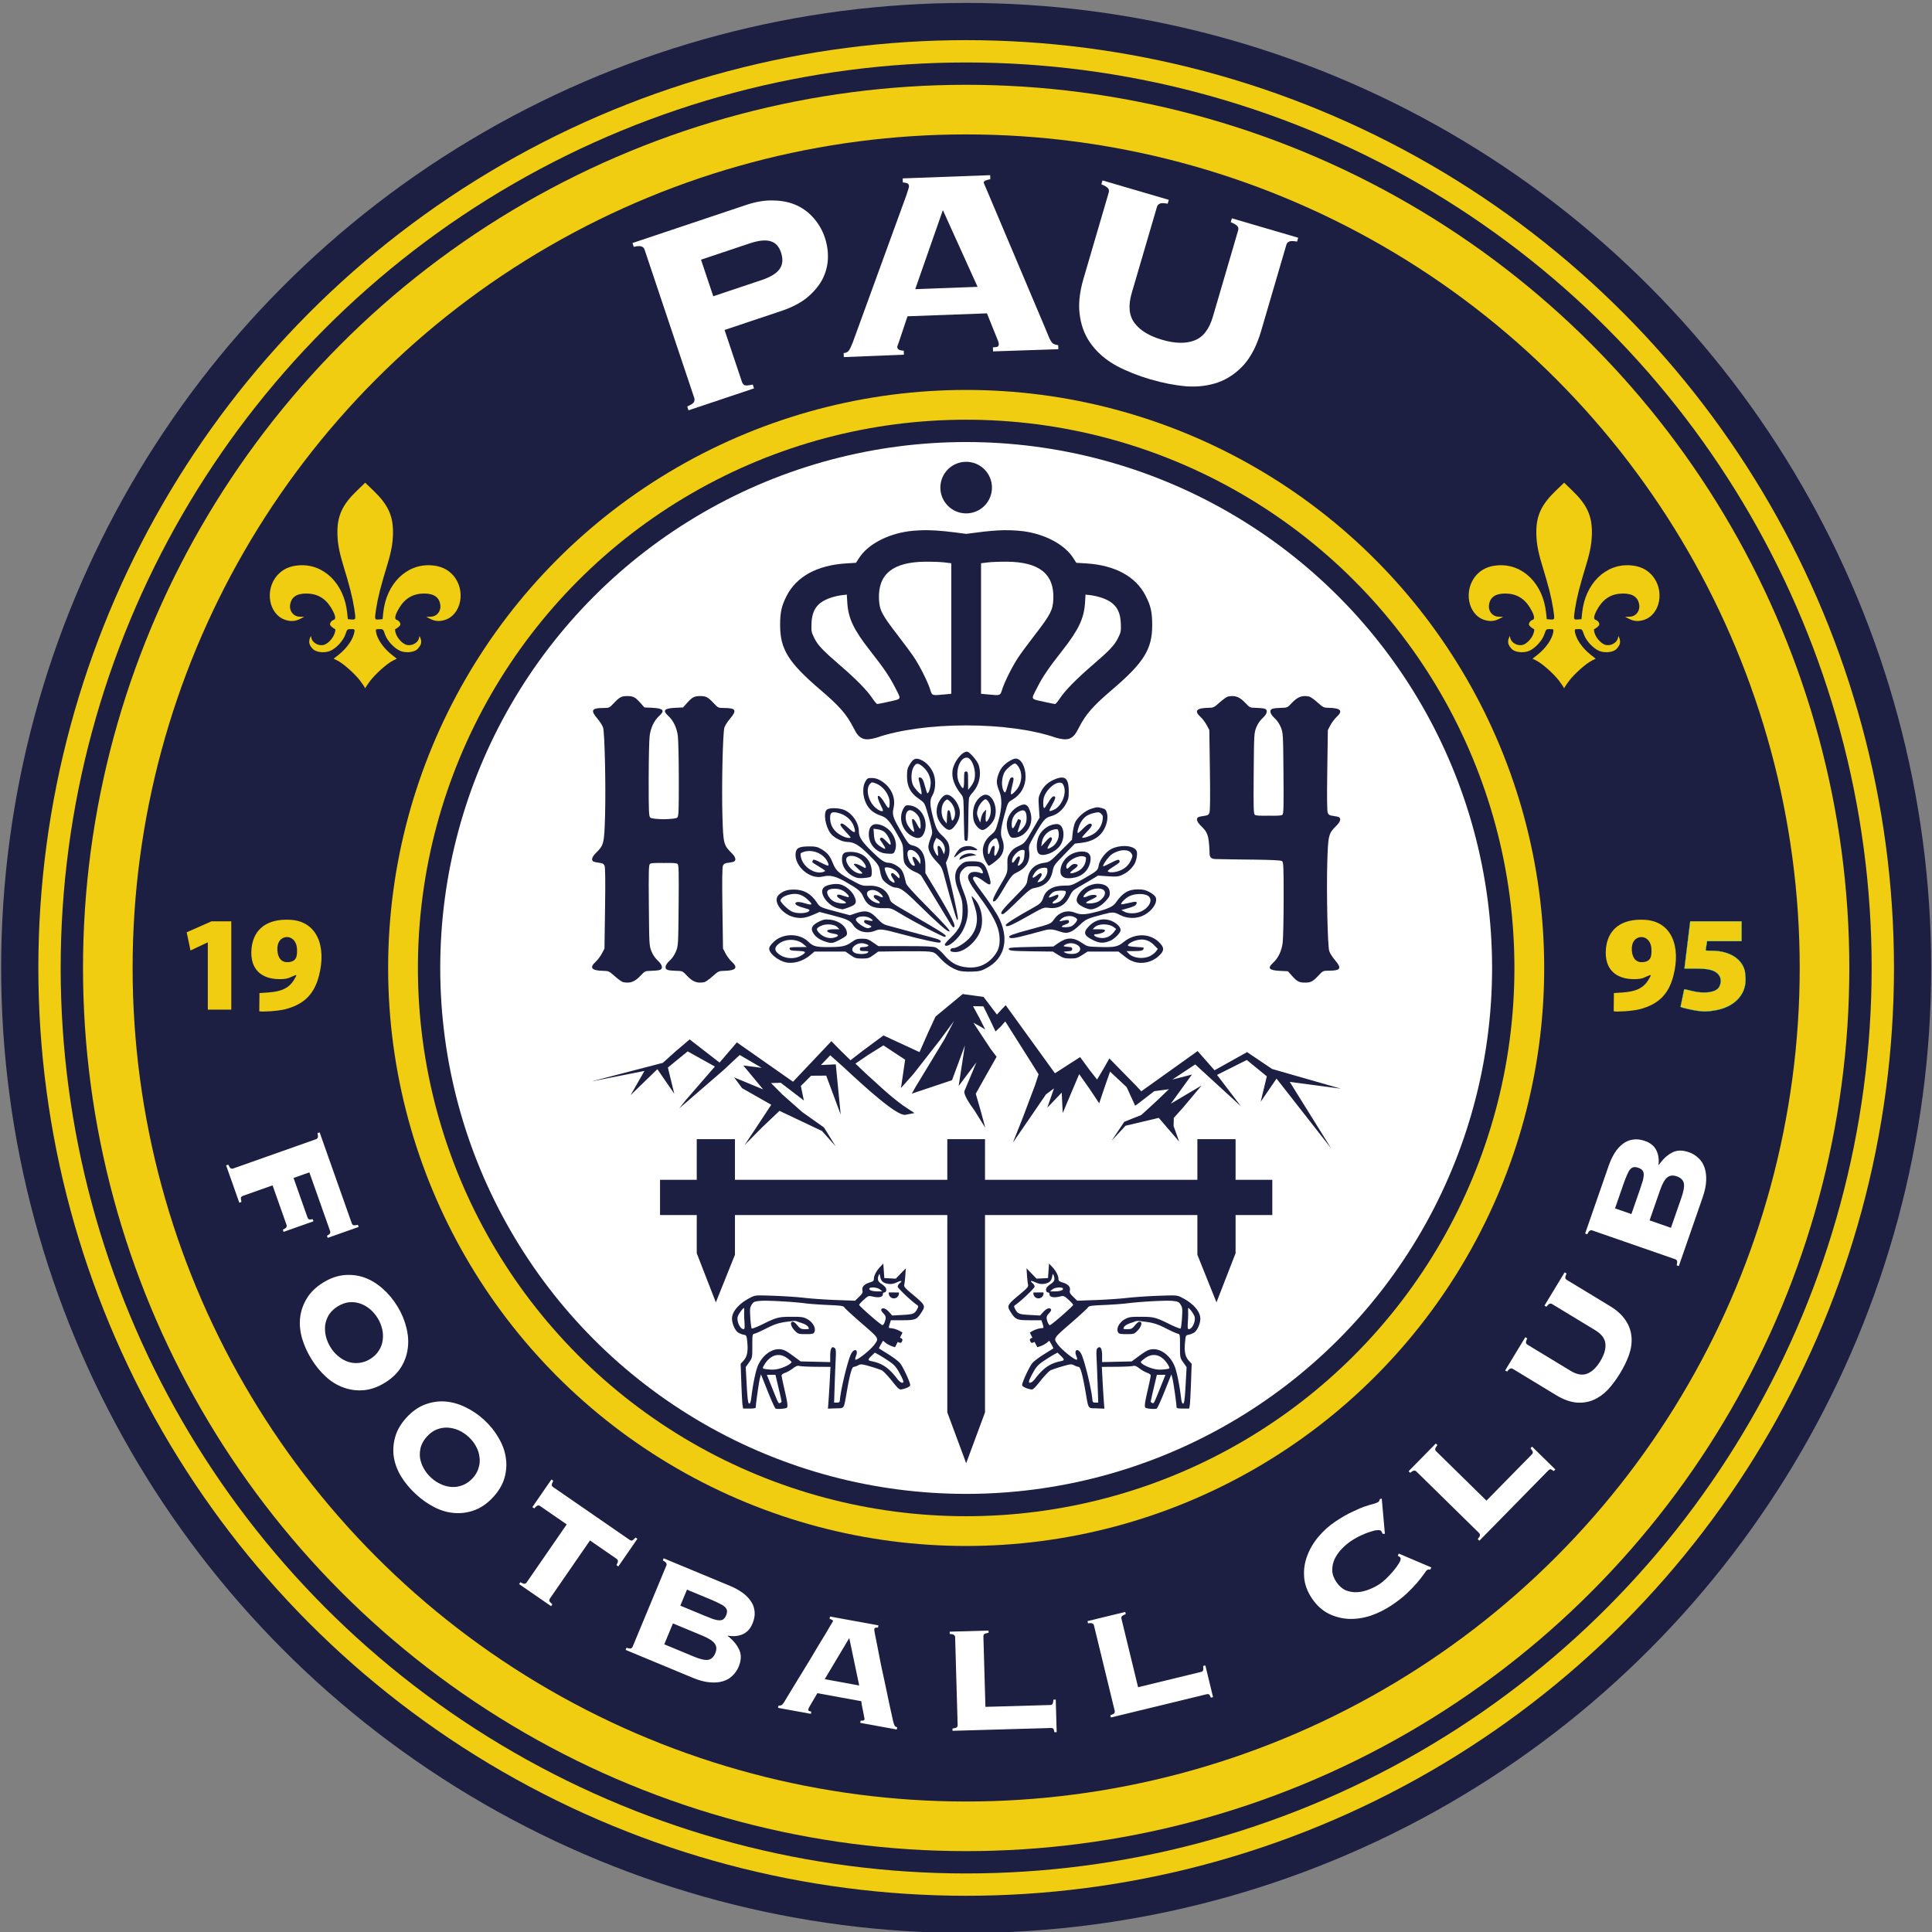 <svg inkscape:version="1.2 (dc2aeda, 2022-05-15)" sodipodi:docname="Logo Pau FC - 2022.svg.2022_07_15_01_21_57.0.svg" viewBox="0 0 800 800" xml:space="preserve" id="svg10" version="1.1" xmlns:inkscape="http://www.inkscape.org/namespaces/inkscape" xmlns:sodipodi="http://sodipodi.sourceforge.net/DTD/sodipodi-0.dtd" xmlns="http://www.w3.org/2000/svg" xmlns:svg="http://www.w3.org/2000/svg" xmlns:rdf="http://www.w3.org/1999/02/22-rdf-syntax-ns#" xmlns:cc="http://creativecommons.org/ns#" xmlns:dc="http://purl.org/dc/elements/1.1/"><rect x="0" y="0" width="800" height="800" fill="#808080" stroke="none"/><defs id="defs14"></defs><sodipodi:namedview inkscape:current-layer="g18" inkscape:window-maximized="0" inkscape:window-y="25" inkscape:window-x="0" inkscape:cy="335.87797" inkscape:cx="350.28857" inkscape:zoom="0.45105668" showgrid="false" id="namedview12" inkscape:window-height="745" inkscape:window-width="1440" inkscape:pageshadow="2" inkscape:pageopacity="0" guidetolerance="10" gridtolerance="10" objecttolerance="10" borderopacity="1" bordercolor="#666666" pagecolor="#ffffff" inkscape:showpageshadow="2" inkscape:pagecheckerboard="0" inkscape:deskcolor="#d1d1d1" showguides="true"></sodipodi:namedview><g transform="matrix(1.333,0,0,-1.333,837.681,2164.197)" inkscape:label="Logo" inkscape:groupmode="layer" id="g18"><g id="g16982" transform="matrix(0.411,0,0,0.411,-369.85,955.529)"><circle style="fill:#1c1f42;fill-opacity:1;fill-rule:evenodd;stroke-width:2.593" id="circle10003" cx="101.114" cy="-893.773" transform="scale(1,-1)" r="729.375"></circle><circle style="fill:#f0cd11;fill-opacity:1;fill-rule:evenodd;stroke-width:2.493" id="circle10001" cx="101.114" cy="-893.773" transform="scale(1,-1)" r="701.25"></circle><circle style="fill:#1c1f42;fill-opacity:1;fill-rule:evenodd;stroke-width:2.433" id="circle9999" cx="101.114" cy="-893.773" transform="scale(1,-1)" r="684.375"></circle><circle style="fill:#f0cd11;fill-opacity:1;fill-rule:evenodd;stroke-width:2.373" id="circle9997" cx="101.114" cy="-893.773" transform="scale(1,-1)" r="667.5"></circle><circle style="fill:#1c1f42;fill-opacity:1;fill-rule:evenodd;stroke-width:2.24" id="circle9995" cx="101.114" cy="-893.773" transform="scale(1,-1)" r="630"></circle><circle style="fill:#f0cd11;fill-opacity:1;fill-rule:evenodd;stroke-width:1.553" id="circle9993" cx="101.114" cy="-893.773" transform="scale(1,-1)" r="436.875"></circle><circle style="fill:#1c1f42;fill-opacity:1;fill-rule:evenodd;stroke-width:1.473" id="circle9991" cx="101.114" cy="-893.773" transform="scale(1,-1)" r="414.375"></circle><circle style="fill:#ffffff;fill-rule:evenodd;stroke-width:1.413" id="path9441" cx="101.114" cy="-893.773" transform="scale(1,-1)" r="397.5"></circle></g><g id="g17272" style="fill:#1c1f42;fill-opacity:1" transform="matrix(0.411,0,0,0.411,-370.499,955.529)"><g id="g7055" style="fill:#1c1f42;fill-opacity:1" transform="translate(-1500)"><path id="path459" style="fill:#1c1f42;fill-opacity:1;stroke-width:0.75" d="m 1617.491,1024.747 c -0.76,0.023 -1.544,-0.157 -2.331,-0.574 -4.473,-2.37 -7.296,-7.672 -7.296,-13.702 0,-4.917 0.928,-7.624 3.562,-10.386 1.082,-1.134 2.689,-2.063 3.568,-2.063 2.514,0 7.595,4.856 9.04,8.64 3.003,7.863 -1.223,17.927 -6.543,18.085 z m -0.101,-3.475 c 0.548,0 1.665,-1.097 2.483,-2.438 1.861,-3.053 1.94,-8.298 0.177,-11.767 -2.118,-4.167 -2.948,-3.648 -2.597,1.626 l 0.314,4.704 -1.589,-1.534 c -0.874,-0.844 -1.871,-3.037 -2.218,-4.875 l -0.63,-3.341 -1.233,2.789 c -1.457,3.296 -1.523,4.74 -0.379,8.162 0.967,2.893 4.181,6.674 5.673,6.674 z"></path><path id="path455" style="fill:#1c1f42;fill-opacity:1;stroke-width:0.75" d="m 1588.187,1024.699 c -0.326,0.01 -0.641,-0.03 -0.945,-0.116 -2.462,-0.694 -5.465,-4.757 -6.401,-8.659 -1.307,-5.447 0.092,-10.415 4.115,-14.613 3.632,-3.791 5.585,-4.11 8.159,-1.334 3.508,3.783 5.234,8.332 4.74,12.498 -0.698,5.891 -5.827,12.141 -9.668,12.224 z m 0.177,-3.608 c 0.467,-0.015 0.973,-0.455 1.979,-1.383 3.735,-3.444 5.093,-9.531 2.977,-13.349 -1.191,-2.148 -1.601,-1.591 -2.281,3.101 -0.333,2.298 -0.888,3.562 -1.562,3.562 -0.768,0 -1.104,-1.34 -1.267,-5.051 l -0.221,-5.051 -1.649,2.103 c -3.225,4.113 -2.933,11.993 0.561,15.155 0.669,0.605 1.051,0.924 1.463,0.911 z"></path><path id="path451" style="fill:#1c1f42;fill-opacity:1;stroke-width:0.75" d="m 1646.485,1017.296 c -0.944,0.01 -2.053,-0.303 -3.385,-0.904 -5.848,-2.637 -9.688,-8.348 -9.719,-14.455 -0.017,-3.385 1.668,-8.311 3.201,-9.356 1.586,-1.082 6.499,-0.013 9.116,1.983 5.637,4.299 7.586,10.801 5.303,17.676 -1.152,3.467 -2.437,5.037 -4.515,5.055 z m -1.138,-4.394 c 2.061,0.082 3.018,-1.844 3.018,-5.878 0,-3.51 -0.837,-5.468 -3.606,-8.438 -1.667,-1.787 -3.144,-2.635 -3.144,-1.805 0,0.142 0.648,2.141 1.44,4.443 1.255,3.647 1.295,4.241 0.314,4.617 -0.619,0.238 -1.209,0.432 -1.311,0.432 -0.102,0 -0.97,-1.675 -1.929,-3.722 -1.999,-4.268 -3.013,-4.25 -3.013,0.054 0,3.869 1.713,7.112 4.724,8.949 1.407,0.858 2.571,1.31 3.508,1.348 z"></path><path id="path447" style="fill:#1c1f42;fill-opacity:1;stroke-width:0.75" d="m 1558.514,1016.716 c -1.405,0.01 -1.92,-0.408 -2.725,-1.636 -4.558,-6.956 -2.1,-16.813 5.31,-21.299 5.33,-3.226 8.667,-2.076 10.343,3.568 2.565,8.638 -3.065,18.321 -11.184,19.236 -0.71,0.08 -1.276,0.129 -1.745,0.13 z m 1.745,-3.693 c 2.131,0 5.32,-2.521 6.794,-5.372 1.124,-2.174 1.662,-7.779 0.826,-8.615 -0.227,-0.227 -1.285,1.308 -2.351,3.412 -2.989,5.897 -4.877,5.004 -2.974,-1.406 0.64,-2.154 0.992,-4.089 0.782,-4.298 -0.662,-0.662 -4.259,3.436 -5.388,6.136 -2.005,4.798 -0.788,10.143 2.31,10.143 z"></path><path id="path443" style="fill:#1c1f42;fill-opacity:1;stroke-width:0.75" d="m 1603.315,1057.27 c -3.933,-0.01 -9.948,-7.762 -10.888,-14.03 -0.867,-5.779 1.298,-11.816 6.618,-18.457 1.619,-2.021 1.704,-2.805 1.903,-17.625 0.114,-8.53 0.357,-15.932 0.539,-16.447 0.182,-0.516 0.848,-0.938 1.48,-0.938 0.983,0 1.17,1.922 1.295,13.313 0.08,7.322 0.218,14.156 0.306,15.188 0.088,1.031 0.192,2.613 0.229,3.516 0.038,0.903 1.118,2.759 2.399,4.125 5.309,5.659 7.217,13.73 4.997,21.142 -0.98,3.27 -7.019,10.214 -8.877,10.214 z m -0.205,-4.497 c 4.228,0 7.734,-10.894 5.587,-17.358 -0.46,-1.384 -1.667,-3.529 -2.682,-4.767 l -1.846,-2.25 -0.028,6.938 c -0.025,6.428 -0.136,6.938 -1.526,6.938 -1.383,0 -1.5,-0.5 -1.5,-6.438 0,-7.317 -0.738,-7.857 -3.529,-2.58 -3.783,7.153 -0.283,19.518 5.524,19.518 z"></path><path id="path439" style="fill:#1c1f42;fill-opacity:1;stroke-width:0.75" d="m 1534.605,1002.464 c -3.532,-0.07 -5.49,-2.694 -5.49,-7.629 0,-6.594 4.127,-12.192 10.381,-14.082 1.096,-0.331 3.437,-0.631 5.2,-0.666 2.817,-0.057 3.31,0.186 4.064,1.998 2.827,6.797 -1.654,16.075 -9.309,19.273 -1.841,0.769 -3.464,1.133 -4.846,1.106 z m -1.937,-3.467 3.04,-0.407 c 1.672,-0.224 3.905,-1.035 4.963,-1.8 2.167,-1.568 4.944,-6.672 4.944,-9.085 0,-1.354 -0.482,-1.091 -3.188,1.737 -2.4,2.508 -3.461,3.155 -4.295,2.619 -0.951,-0.611 -0.888,-1.008 0.441,-2.812 0.851,-1.156 1.952,-2.86 2.446,-3.788 1.091,-2.049 0.437,-2.124 -2.53,-0.291 -4.046,2.499 -5.135,4.332 -5.49,9.245 z"></path><path id="path435" style="fill:#1c1f42;fill-opacity:1;stroke-width:0.75" d="m 1671.398,1002.518 c -6.42,-0.016 -12.668,-4.774 -14.487,-11.032 -1.281,-4.407 -1.072,-9.249 0.479,-11.118 2.693,-3.244 12.998,0.667 16.562,6.286 4.037,6.366 2.506,15.877 -2.553,15.864 z m -0.403,-3.826 c 1.148,0.035 1.27,-0.515 1.608,-2.6 0.633,-3.901 -1.528,-8.604 -4.919,-10.699 -4.016,-2.482 -4.473,-1.967 -1.912,2.153 1.876,3.017 2.156,3.957 1.402,4.688 -0.749,0.725 -1.646,0.139 -4.34,-2.836 l -3.396,-3.75 0.444,2.982 c 0.741,4.984 4.714,9.078 9.576,9.867 0.657,0.107 1.154,0.183 1.537,0.195 z"></path><path style="fill:#1c1f42;fill-opacity:1;stroke-width:0.75" d="m 1593.614,977.348 c 0,1.14 2.237,4.671 4.007,6.324 2.49,2.326 7.652,2.953 10.821,1.315 3.548,-1.835 3.491,-2.566 -0.17,-2.153 -5.095,0.574 -8.45,-0.376 -11.703,-3.316 -1.625,-1.468 -2.955,-2.445 -2.955,-2.17 z" id="path433"></path><path style="fill:#1c1f42;fill-opacity:1;stroke-width:0.75" d="m 1597.826,976.603 c 1.087,2.833 7.066,4.732 10.471,3.326 l 2.193,-0.906 -3.866,-0.535 c -2.126,-0.294 -4.963,-1.082 -6.303,-1.75 -2.967,-1.48 -3.012,-1.483 -2.495,-0.136 z" id="path431"></path><path id="path425" style="fill:#1c1f42;fill-opacity:1;stroke-width:0.75" d="m 1640.111,1052.023 c -2.475,0 -8.08,-3.641 -10.367,-6.734 -2.204,-2.981 -3.88,-7.748 -3.88,-11.033 0,-1.419 0.759,-4.33 1.688,-6.469 2.446,-5.637 2.294,-12.974 -0.475,-22.857 -2.012,-7.185 -2.392,-7.909 -5.49,-10.447 -6.419,-5.26 -8.006,-12.489 -4.335,-19.734 1.038,-2.049 2.169,-3.725 2.512,-3.725 0.888,0 6.168,3.962 8.112,6.086 3.39,3.704 4.128,8.907 2.013,14.193 -1.539,3.846 -1.118,7.814 2.032,19.185 2.315,8.357 2.397,8.514 5.566,10.371 6.484,3.8 10.084,10.03 10.11,17.5 0.026,7.466 -3.37,13.664 -7.487,13.664 z m -0.636,-3.75 c 1.382,0 3.602,-3.081 4.427,-6.144 1.269,-4.712 -0.167,-10.414 -3.571,-14.183 -4.189,-4.637 -4.669,-4.056 -2.856,3.451 1.419,5.879 1.399,6.375 -0.256,6.375 -1.104,0 -1.758,-1.273 -3.13,-6.092 -1.498,-5.26 -1.863,-5.915 -2.675,-4.805 -2.465,3.372 -2.095,11.373 0.719,15.549 1.567,2.326 5.99,5.848 7.343,5.848 z m -14.467,-56.49 c 0.942,0.02 1.476,-1.197 2.329,-4.206 0.579,-2.043 0.435,-3.236 -0.705,-5.812 -1.979,-4.474 -3.203,-4.232 -2.574,0.508 0.411,3.102 0.297,3.75 -0.665,3.75 -0.685,0 -1.534,-1.157 -2.062,-2.812 -1.376,-4.307 -2.22,-4.65 -2.208,-0.899 0.013,3.994 1.137,6.401 3.964,8.5 0.822,0.61 1.427,0.96 1.92,0.971 z"></path><path id="path421" style="fill:#1c1f42;fill-opacity:1;stroke-width:0.75" d="m 1690.215,981.794 c -0.991,-0.014 -2.091,-0.134 -3.296,-0.359 -6.729,-1.257 -12.168,-6.82 -12.885,-13.179 -0.387,-3.432 0.475,-5.144 3.179,-6.306 0.839,-0.361 3.178,-0.475 5.197,-0.252 7.286,0.804 12.275,4.952 13.944,11.593 1.411,5.615 -0.786,8.579 -6.139,8.503 z m -0.333,-3.551 c 0.588,0.009 1.147,-0.047 1.661,-0.176 1.801,-0.452 1.944,-0.747 1.547,-3.19 -0.528,-3.253 -2.502,-6.053 -5.43,-7.702 -2.793,-1.573 -6.296,-2.388 -6.296,-1.465 0,0.394 1.342,1.666 2.982,2.827 3.284,2.325 3.494,3.494 0.685,3.832 -1.203,0.145 -2.464,-0.44 -3.636,-1.688 -2.181,-2.321 -3.032,-2.415 -3.032,-0.334 0,3.5 6.728,7.824 11.518,7.896 z"></path><path id="path417" style="fill:#1c1f42;fill-opacity:1;stroke-width:0.75" d="m 1515.481,981.507 c -5.34,0.021 -6.617,-1.096 -6.617,-5.785 0,-6.041 4.543,-11.675 11.073,-13.731 1.933,-0.609 7.207,-0.347 10.115,0.501 0.997,0.291 1.312,1.188 1.312,3.731 0,9.038 -6.453,15.248 -15.883,15.284 z m 0.193,-3.003 c 2.817,0.074 6.636,-1.434 9.163,-4.437 1.115,-1.325 2.027,-3.039 2.027,-3.809 0,-1.299 -0.228,-1.267 -3.188,0.425 -3.091,1.767 -5.812,2.384 -5.812,1.318 0,-0.287 1.603,-1.959 3.562,-3.716 3.329,-2.985 3.439,-3.197 1.676,-3.229 -4.201,-0.075 -9.779,4.753 -10.969,9.494 -0.65,2.59 1.055,3.888 3.541,3.954 z"></path><path id="path411" style="fill:#1c1f42;fill-opacity:1;stroke-width:0.75" d="m 1674.988,1037.708 c -1.253,5e-4 -2.76,-0.356 -4.551,-1.04 -5.393,-2.059 -8.984,-5.179 -11.216,-9.741 -1.971,-4.028 -2.037,-4.529 -1.556,-11.868 l 0.502,-7.661 -4.988,-8.625 c -6.087,-10.527 -6.322,-10.801 -11.249,-13.056 -2.792,-1.278 -4.581,-2.753 -6.075,-5.013 -1.893,-2.863 -2.103,-3.798 -1.995,-8.856 0.133,-6.229 0.102,-6.315 -6.176,-16.95 -2.192,-3.712 -4.218,-7.712 -4.503,-8.887 -0.442,-1.824 -0.31,-2.097 0.895,-1.868 0.832,0.158 2.86,2.733 4.934,6.262 7.263,12.363 8.358,13.809 11.619,15.349 7.664,3.617 10.592,8.58 9.675,16.397 -0.456,3.884 -0.33,4.25 4.225,12.236 6.221,10.907 8.021,13.003 12.037,14.014 4.692,1.181 8.844,4.518 11.423,9.179 1.942,3.511 2.251,4.837 2.241,9.693 -0.012,7.219 -1.484,10.434 -5.243,10.435 z m -1.56,-3.845 c 0.148,-10e-4 0.293,-0.01 0.436,-0.022 1.454,-0.15 2.093,-0.861 2.848,-3.171 1.894,-5.801 -2.227,-15.024 -7.745,-17.329 -4.175,-1.744 -4.223,-1.569 -1.09,4.115 2.564,4.652 2.781,6.072 0.924,6.056 -0.804,-0.01 -2.329,-1.744 -3.938,-4.488 -1.444,-2.463 -2.856,-4.478 -3.138,-4.488 -0.78,-0.017 -1.059,3.762 -0.517,7.005 0.952,5.699 7.634,12.343 12.218,12.324 z m -28.356,-50.84 c 1.94,0 1.972,-0.08 1.636,-4.131 -0.247,-2.979 -0.833,-4.652 -2.099,-6 -2.036,-2.167 -3.392,-2.456 -2.621,-0.557 0.293,0.722 0.804,2.216 1.137,3.321 0.949,3.156 -1.123,3.295 -3.034,0.204 -2.033,-3.289 -3.25,-3.359 -2.607,-0.149 0.627,3.135 4.963,7.312 7.588,7.312 z"></path><path id="path407" style="fill:#1c1f42;fill-opacity:1;stroke-width:0.75" d="m 1702.131,957.417 c -6.052,-0.035 -12.565,-3.947 -15.123,-9.337 -1.737,-3.662 -0.762,-5.697 3.889,-8.118 1.976,-1.028 4.582,-1.885 5.792,-1.904 3.375,-0.054 8.332,2.72 11.703,6.549 2.623,2.98 3.014,3.869 2.821,6.425 -0.271,3.6 -2.638,5.655 -7.223,6.27 -0.611,0.082 -1.233,0.119 -1.859,0.116 z m 0.338,-3.601 c 2.882,-10e-4 5.144,-1.089 5.144,-3.344 0,-2.338 -2.38,-5.235 -5.53,-6.729 -2.658,-1.261 -8.72,-1.686 -8.72,-0.611 0,0.335 1.659,1.334 3.687,2.219 2.028,0.885 3.898,1.951 4.156,2.369 0.922,1.492 -3.381,1.763 -6.397,0.403 -3.657,-1.649 -4.537,-0.979 -2.136,1.625 2.467,2.675 6.529,4.07 9.795,4.069 z"></path><path id="path403" style="fill:#1c1f42;fill-opacity:1;stroke-width:0.75" d="m 1504.553,957.261 c -3.523,0.007 -7.703,-1.018 -9.373,-2.53 -4.291,-3.883 2.639,-14.012 10.939,-15.99 1.303,-0.311 2.539,-0.595 2.745,-0.633 1.117,-0.204 7.964,2.352 9.133,3.41 1.755,1.588 1.727,3.36 -0.111,6.962 -1.881,3.688 -6.293,7.343 -10.147,8.408 -0.911,0.252 -2.012,0.37 -3.186,0.372 z m -1.157,-3.574 c 2.113,-0.021 4.412,-0.489 6.158,-1.471 2.602,-1.462 5.043,-4.21 4.354,-4.9 -0.171,-0.17 -1.755,0.2 -3.522,0.823 -4.05,1.43 -5.272,1.429 -5.272,-10e-4 0,-0.624 1.519,-1.873 3.375,-2.774 1.856,-0.902 3.375,-1.909 3.375,-2.24 0,-1.172 -6.418,-0.512 -9.174,0.943 -2.735,1.444 -5.076,4.701 -5.076,7.062 0,1.667 2.693,2.589 5.782,2.558 z"></path><path id="path397" style="fill:#1c1f42;fill-opacity:1;stroke-width:0.75" d="m 1701.774,1015.191 c -1.039,-0.044 -2.193,-0.38 -4.45,-1.05 -4.717,-1.401 -10.828,-6.697 -12.475,-10.812 -0.65,-1.626 -1.406,-5.136 -1.679,-7.8 l -0.497,-4.846 -8.473,-8.448 c -8.31,-8.287 -8.552,-8.459 -12.693,-9.021 -7.178,-0.974 -11.504,-5.303 -12.479,-12.491 -0.55,-4.057 -0.76,-4.35 -9.511,-13.238 -8.787,-8.925 -11.071,-11.797 -10.128,-12.74 1.03,-1.03 2.176,-0.131 11.758,9.217 8.431,8.224 10.381,9.763 12.888,10.175 8.049,1.323 12.52,5.396 14.001,12.753 0.866,4.303 1.268,4.877 8.876,12.69 l 7.967,8.183 5.18,0.617 c 7.093,0.844 12.597,3.753 15.735,8.319 3.059,4.45 4.385,10.116 3.306,14.121 -0.662,2.457 -1.2,3.011 -3.57,3.669 -1.794,0.498 -2.718,0.746 -3.757,0.702 z m 0.665,-3.775 c 0.915,-0.013 1.437,-0.349 2.241,-1.077 1.331,-1.205 1.513,-1.978 1.128,-4.79 -0.605,-4.41 -3.403,-8.507 -7.365,-10.786 -3.396,-1.953 -8.079,-3.265 -8.079,-2.262 0,0.329 1.733,2.354 3.853,4.5 2.436,2.467 3.695,4.317 3.422,5.029 -0.673,1.753 -2.994,0.715 -6.586,-2.946 -1.788,-1.822 -3.51,-3.312 -3.826,-3.312 -1,0 0.249,4.752 2.107,8.014 2.255,3.961 5.092,5.988 9.942,7.107 1.504,0.347 2.453,0.531 3.164,0.521 z m -40.362,-41.918 c 1.881,-0.008 2.038,-0.297 2.038,-2.433 0,-2.462 -1.541,-5.388 -3.716,-7.058 -1.276,-0.979 -3.784,-1.801 -3.784,-1.239 0,0.195 0.826,1.438 1.835,2.761 1.212,1.589 1.618,2.76 1.195,3.444 -0.509,0.824 -1.27,0.538 -3.711,-1.395 -3.327,-2.635 -4.016,-1.88 -1.611,1.768 1.82,2.76 4.221,4.116 7.354,4.15 0.141,10e-4 0.275,0.002 0.4,10e-4 z"></path><path id="path391" style="fill:#1c1f42;fill-opacity:1;stroke-width:0.75" d="m 1565.296,1051.913 c -1.931,0.01 -3.353,-1.237 -5.03,-3.957 -2.011,-3.26 -2.277,-4.355 -2.276,-9.375 8e-4,-7.661 2.585,-12.604 8.83,-16.89 4.149,-2.847 4.405,-3.216 6.113,-8.776 0.98,-3.192 2.379,-8.331 3.107,-11.42 1.309,-5.553 1.306,-5.664 -0.3,-9.861 -0.893,-2.335 -1.625,-5.07 -1.625,-6.078 0,-3.254 2.223,-7.313 6.316,-11.534 3.995,-4.119 4.004,-4.141 7.146,-16.021 3.069,-11.606 7.062,-25.223 8.057,-27.479 v 0 c 0.373,-0.846 0.57,-0.702 0.794,0.579 0.164,0.937 -1.804,10.81 -4.371,21.939 l -4.667,20.234 1.425,3.166 c 1.682,3.733 1.706,9.143 0.054,12.337 -0.635,1.228 -2.504,3.451 -4.151,4.939 -4.187,3.783 -5.261,6.161 -7.982,17.666 -1.528,6.46 -1.402,9.792 0.485,12.888 2.197,3.604 2.704,10.685 1.109,15.486 -1.543,4.646 -4.987,8.866 -8.842,10.832 -1.689,0.862 -3.031,1.319 -4.189,1.324 z m 0.456,-3.785 c 1.03,0.052 2.272,-0.68 4.088,-2.177 3.599,-2.966 5.903,-7.492 6.041,-11.865 0.103,-3.262 -1.381,-8.313 -2.442,-8.313 -0.271,0 -1.087,2.308 -1.813,5.13 -1.367,5.305 -2.305,6.87 -4.118,6.87 -0.721,0 -0.922,-0.536 -0.634,-1.688 0.232,-0.928 0.914,-3.797 1.515,-6.375 0.601,-2.578 0.811,-4.688 0.467,-4.688 -1.161,0 -5.447,4.811 -6.473,7.266 -1.568,3.752 -1.299,10.171 0.557,13.317 0.965,1.636 1.782,2.47 2.812,2.522 z m 14.449,-56.013 2.393,-1.504 c 2.874,-1.806 4.677,-5.908 3.898,-8.868 l -0.552,-2.095 -1.381,3.188 c -0.788,1.816 -1.892,3.188 -2.565,3.188 -0.984,0 -1.099,-0.626 -0.684,-3.75 0.274,-2.062 0.28,-3.75 0.015,-3.75 -0.998,0 -3.457,4.956 -3.457,6.974 0,1.155 0.522,3.117 1.165,4.359 z"></path><path id="path385" style="fill:#1c1f42;fill-opacity:1;stroke-width:0.75" d="m 1722.587,985.938 c -3.364,0.061 -7.095,-0.655 -10.172,-2.237 -4.338,-2.231 -8.868,-8.168 -9.567,-12.541 -0.578,-3.613 -1.169,-4.123 -11.798,-10.184 -8.492,-4.842 -8.81,-4.954 -14.086,-4.954 -8.414,0 -14.081,-3.179 -15.927,-8.936 -1.187,-3.701 -2.372,-4.876 -8.092,-8.011 -11.171,-6.123 -20.331,-11.899 -20.331,-12.822 0,-2.139 3.731,-0.677 15.907,6.233 12.482,7.084 12.777,7.204 16.409,6.722 7.421,-0.984 12.73,1.971 16.015,8.915 1.593,3.368 2.619,4.434 6.226,6.475 2.375,1.344 6.768,3.916 9.76,5.717 l 5.441,3.275 7.355,-0.507 c 6.551,-0.451 7.753,-0.332 10.986,1.099 3.582,1.584 6.664,4.247 8.915,7.698 1.714,2.628 2.742,8.028 1.934,10.154 -0.935,2.46 -4.651,3.823 -8.975,3.902 z m -0.587,-3.171 c 2.466,0.01 4.512,-0.771 5.559,-2.369 1.018,-1.553 1.012,-2.032 -0.064,-4.607 -1.511,-3.617 -3.742,-6.023 -7.248,-7.821 -3.247,-1.665 -7.928,-2.399 -9.949,-1.56 -1.227,0.509 -0.695,1.081 3.562,3.835 5.176,3.347 5.361,3.558 4.419,5.039 -0.401,0.631 -2.164,0.043 -6.132,-2.045 -3.063,-1.612 -5.703,-2.796 -5.867,-2.632 -0.753,0.753 4.088,7.479 6.564,9.117 3.028,2.004 6.361,3.031 9.155,3.042 z m -47.243,-30.507 c 1.581,-0.002 2.894,-0.189 3.138,-0.583 0.889,-1.439 -2.419,-6.681 -4.985,-7.898 -4.819,-2.287 -6.809,-1.312 -2.795,1.37 1.235,0.825 2.247,2.091 2.247,2.812 0,1.594 -0.107,1.6 -3.488,0.188 -1.481,-0.619 -2.996,-1.125 -3.368,-1.125 -1.227,0 1.591,3.501 3.529,4.384 1.214,0.553 3.689,0.856 5.722,0.853 z"></path><path id="path379" style="fill:#1c1f42;fill-opacity:1;stroke-width:0.75" d="m 1530.486,1037.354 c -2.217,-0.047 -2.69,-0.474 -3.939,-2.581 -2.38,-4.014 -2.161,-11.148 0.513,-16.591 2.292,-4.667 5.601,-7.415 11.247,-9.338 4.392,-1.497 6.526,-3.916 12.186,-13.824 4.261,-7.459 4.502,-8.147 4.582,-13.122 0.046,-2.887 0.323,-6.333 0.615,-7.657 0.648,-2.939 4.391,-6.354 8.817,-8.045 1.815,-0.693 3.77,-2 4.343,-2.905 0.573,-0.904 5.638,-9.237 11.256,-18.519 5.618,-9.281 10.7,-17.634 11.293,-18.562 0.593,-0.928 1.344,-1.688 1.67,-1.688 2.64,0 -0.785,7.083 -14.117,29.197 l -7.087,11.757 v 5.536 c 0,8.567 -3.36,13.982 -9.514,15.334 -3.01,0.661 -3.606,1.389 -9.521,11.65 -5.583,9.684 -6.153,11.613 -4.982,16.83 1.743,7.761 -1.887,15.707 -9.255,20.262 -2.564,1.585 -4.582,2.235 -7.042,2.266 -0.395,0 -0.748,0.01 -1.065,0 z m 1.165,-3.357 c 0.541,0.015 1.258,-0.213 2.452,-0.633 5.789,-2.033 10.711,-8.659 10.746,-14.467 0.032,-5.299 -0.73,-5.471 -3.497,-0.794 -4.964,8.39 -7.59,7.29 -3.227,-1.352 2.001,-3.964 2.107,-4.478 0.917,-4.478 -1.532,0 -4.425,1.859 -6.382,4.101 -4.32,4.949 -5.698,12.75 -2.87,16.244 0.758,0.937 1.165,1.358 1.86,1.378 z m 29.084,-51.007 c 3.27,-0.013 7.38,-4.452 7.38,-8.506 v -2.317 l -1.995,2.804 c -1.886,2.651 -4.005,3.725 -4.005,2.03 0,-0.426 0.489,-1.944 1.087,-3.375 0.864,-2.068 0.887,-2.602 0.116,-2.602 -3.531,0 -6.887,10.555 -3.74,11.763 0.367,0.141 0.756,0.206 1.157,0.204 z"></path><path id="path373" style="fill:#1c1f42;fill-opacity:1;stroke-width:0.75" d="m 1503.203,1014.524 c -2.674,0.048 -5.066,-0.338 -5.909,-1.181 -2.659,-2.659 -0.986,-12.723 2.978,-17.921 2.483,-3.255 8.686,-6.394 12.678,-6.416 4.771,-0.026 8.703,-2.32 15.577,-9.088 7.406,-7.291 8.488,-8.865 9.145,-13.288 0.267,-1.796 1.001,-4.262 1.63,-5.48 1.343,-2.597 7.339,-6.628 9.858,-6.628 3.719,0 7.087,-2.433 17.155,-12.393 5.733,-5.672 13.263,-12.81 16.733,-15.863 4.359,-3.834 6.551,-5.31 7.088,-4.772 0.538,0.538 -4.351,5.941 -15.813,17.476 -11.693,11.767 -16.742,17.359 -17.101,18.938 -1.306,5.747 -1.944,7.656 -3.277,9.825 -1.497,2.435 -6.902,5.54 -9.645,5.54 -3.26,0 -5.889,1.744 -12.766,8.47 -7.548,7.383 -9.921,10.969 -9.921,14.991 0,6.55 -4.63,13.558 -10.815,16.367 -1.968,0.894 -4.923,1.375 -7.597,1.424 z m -0.505,-3.085 c 0.708,0.015 1.574,-0.101 2.622,-0.327 6.015,-1.298 10.848,-5.324 12.536,-10.44 1.726,-5.23 0.735,-5.544 -3.99,-1.264 -4.075,3.69 -5.711,4.394 -6.258,2.692 -0.124,-0.387 1.205,-2.254 2.953,-4.15 1.748,-1.896 3.642,-4.005 4.208,-4.688 0.909,-1.095 0.821,-1.239 -0.75,-1.225 -2.587,0.024 -7.449,2.438 -9.948,4.939 -2.836,2.839 -4.207,6.211 -4.207,10.345 0,2.863 0.709,4.072 2.833,4.116 z m 39.998,-41.621 c 1.043,-0.006 2.445,-0.269 3.706,-0.773 3.355,-1.343 5.963,-4.194 5.963,-6.52 0,-1.371 -0.297,-1.259 -2.626,0.999 -1.99,1.928 -2.837,2.335 -3.495,1.677 -0.658,-0.658 -0.382,-1.603 1.137,-3.898 2.248,-3.398 1.297,-4.1 -2.022,-1.49 -1.494,1.175 -4.244,7.259 -4.244,9.39 0,0.387 0.553,0.589 1.377,0.612 0.066,0.002 0.134,0.003 0.204,0.003 z"></path><path id="path367" style="fill:#1c1f42;fill-opacity:1;stroke-width:0.75" d="m 1484.114,985.648 c -7.754,0 -10.05,-1.216 -10.358,-5.487 -0.704,-9.763 11.013,-19.693 20.438,-17.32 5.407,1.362 9.704,0.382 17.287,-3.939 9.832,-5.603 11.594,-7.101 13.546,-11.514 2.876,-6.504 6.962,-8.647 16.088,-8.439 4.724,0.108 5.109,-0.031 12.447,-4.484 4.165,-2.527 13.108,-7.479 19.875,-11.005 6.766,-3.526 12.62,-6.311 13.006,-6.189 2.569,0.809 1.674,1.393 -33.135,21.611 -6.019,3.496 -7.79,4.901 -8.183,6.489 -1.729,7.003 -7.448,10.827 -15.768,10.541 -4.784,-0.164 -5.572,0.05 -11.133,3.018 -11.7,6.244 -13.886,8.116 -16.194,13.868 -2.357,5.872 -4.137,8.041 -8.916,10.86 -2.844,1.678 -4.26,1.991 -9,1.991 z m -0.209,-3.475 c 0.206,0.004 0.412,0.004 0.618,0 5.884,-0.128 11.751,-3.728 13.775,-9.088 1.019,-2.698 0.433,-2.645 -5.883,0.536 -4.337,2.184 -5.232,2.414 -5.606,1.438 -0.245,-0.638 -0.445,-1.264 -0.445,-1.392 0,-0.127 2.188,-1.534 4.862,-3.126 2.674,-1.592 4.865,-3.108 4.875,-3.369 0.01,-0.261 -0.746,-0.679 -1.674,-0.927 -6.715,-1.799 -15.358,4.213 -16.701,11.618 -0.464,2.557 -0.35,2.766 1.935,3.562 1.37,0.478 2.803,0.718 4.244,0.747 z m 48,-29.474 c 2.106,-0.025 4.292,-1.031 6.226,-2.921 2.699,-2.638 1.978,-3.437 -1.487,-1.645 -4.012,2.075 -5.422,-0.567 -1.529,-2.867 1.238,-0.731 2.25,-1.647 2.25,-2.036 0,-0.389 -0.253,-0.677 -0.562,-0.64 -6.628,0.797 -11.995,7.903 -7.312,9.683 0.779,0.296 1.591,0.436 2.416,0.426 z"></path><path id="path361" style="fill:#1c1f42;fill-opacity:1;stroke-width:0.75" d="m 1732.757,953.163 c -7.481,0.043 -11.763,-2.511 -17.118,-10.209 -1.867,-2.683 -5.754,-4.503 -14.426,-6.757 -8.619,-2.24 -11.919,-2.385 -16.112,-0.708 -6.181,2.473 -12.295,0.488 -16.201,-5.26 -2.025,-2.98 -2.702,-3.259 -17.536,-7.233 -13.235,-3.546 -16.81,-4.866 -16.135,-5.958 0.805,-1.302 4.153,-0.867 14.268,1.859 5.358,1.444 11.159,3.001 12.891,3.461 3.539,0.94 6.499,0.634 11.565,-1.197 5.127,-1.853 8.529,-0.696 14.372,4.891 4.853,4.64 5.607,4.986 18.166,8.306 6.912,1.827 7.97,1.777 12.587,-0.602 5.696,-2.934 12.873,-2.894 18.353,0.103 6.113,3.342 10.012,9.389 8.544,13.25 -0.404,1.062 -2.325,2.722 -4.547,3.932 -3.053,1.661 -4.845,2.1 -8.67,2.123 z m 1.129,-3.507 c 2.493,0.006 4.817,-0.433 6.199,-1.339 3.984,-2.61 1.448,-8.628 -4.938,-11.719 -3.937,-1.906 -9.726,-2.029 -12.908,-0.277 l -2.25,1.239 3.75,1.015 c 5.369,1.454 7.107,2.275 7.614,3.598 0.751,1.958 -0.209,2.079 -5.739,0.724 -2.927,-0.717 -5.478,-1.146 -5.67,-0.954 -0.727,0.727 2.934,4.434 5.928,6.003 2.144,1.123 5.189,1.702 8.014,1.709 z m -53.165,-16.619 c 1.142,0.014 2.26,-0.171 3.24,-0.58 1.459,-0.61 2.647,-1.548 2.637,-2.084 -0.023,-1.347 -2.274,-4.004 -4.247,-5.013 -1.975,-1.01 -8.004,-1.126 -7.396,-0.142 0.236,0.382 1.624,1.09 3.085,1.572 1.838,0.607 2.578,1.258 2.399,2.117 -0.276,1.332 -0.988,1.403 -5.076,0.505 -2.573,-0.565 -2.599,-0.548 -1.301,0.901 1.52,1.697 4.146,2.694 6.658,2.725 z"></path><path id="path357" style="fill:#1c1f42;fill-opacity:1;stroke-width:0.75" d="m 1706.664,930.496 c -3.893,-0.051 -7.723,-1.701 -10.859,-4.837 -5.106,-5.106 -4.344,-7.507 3.562,-11.222 4.376,-2.056 7.59,-2.068 12.372,-0.045 2.713,1.148 6.875,5.162 7.547,7.279 0.68,2.142 -1.683,5.119 -5.686,7.165 -2.242,1.146 -4.601,1.691 -6.936,1.661 z m 0.083,-3.779 c 2.798,0.007 5.7,-0.694 7.532,-2.104 l 1.788,-1.375 -1.721,-2.329 c -0.947,-1.281 -2.816,-2.849 -4.153,-3.483 -2.737,-1.299 -5.72,-1.394 -8.767,-0.281 -2.31,0.844 -2.761,2.126 -0.75,2.133 2.77,0.009 6.938,1.604 6.938,2.656 0,0.836 -1.086,1.09 -4.667,1.09 h -4.667 l 1.557,1.557 c 1.417,1.417 4.112,2.13 6.91,2.137 z"></path><path id="path351" style="fill:#1c1f42;fill-opacity:1;stroke-width:0.75" d="m 1472.46,953.023 c -5.099,0 -8.277,-1.105 -11.408,-3.968 -5.032,-4.601 2.37,-14.994 12.123,-17.019 4.889,-1.015 8.304,-0.51 14.257,2.106 l 4.443,1.953 9.354,-2.429 c 11.622,-3.017 13.779,-4.03 16.129,-7.582 3.314,-5.007 10.374,-6.752 16.673,-4.121 3.604,1.506 5.537,1.25 19.832,-2.629 6.394,-1.735 15.338,-3.942 19.875,-4.904 8.93,-1.894 9.75,-1.927 9.75,-0.393 0,0.619 -1.899,1.506 -4.875,2.276 -2.681,0.694 -11.119,2.973 -18.75,5.062 -7.631,2.09 -15.345,4.181 -17.142,4.648 -2.375,0.617 -4.213,1.877 -6.741,4.622 -5.764,6.258 -9.031,7.116 -16.852,4.425 l -4.22,-1.452 -9.624,2.539 c -12.8,3.377 -13.062,3.496 -15.372,6.986 -4.53,6.845 -9.889,9.879 -17.454,9.879 z m 0.713,-3.265 c 3.696,-0.002 6.769,-1.464 10.107,-4.649 3.929,-3.75 3.228,-4.214 -3.36,-2.224 -3.558,1.075 -6.306,0.935 -6.306,-0.321 0,-1.149 1.886,-2.133 6.611,-3.448 4.256,-1.185 4.62,-1.434 3.586,-2.468 -1.81,-1.81 -9.207,-1.963 -12.822,-0.267 -2.937,1.378 -8.625,6.913 -8.625,8.394 0,1.642 3.071,3.657 6.872,4.507 1.404,0.314 2.705,0.477 3.938,0.476 z m 51.381,-17.035 c 1.88,0.022 3.902,-0.362 5.382,-1.236 2.873,-1.697 2.763,-2.535 -0.259,-1.972 -3.797,0.708 -3.834,0.703 -4.112,-0.554 -0.179,-0.809 0.762,-1.592 2.956,-2.458 2.536,-1.001 2.98,-1.423 2.093,-1.989 -0.619,-0.395 -1.631,-0.71 -2.25,-0.7 -2.547,0.042 -9,4.661 -9,6.442 0,1.529 2.443,2.434 5.19,2.467 z"></path><path id="path347" style="fill:#1c1f42;fill-opacity:1;stroke-width:0.75" d="m 1497.288,930.444 c -1.99,0.005 -3.354,-0.444 -5.897,-1.689 -4.856,-2.376 -6.308,-4.784 -4.723,-7.831 1.671,-3.212 4.58,-5.505 8.858,-6.983 5.411,-1.869 6.011,-1.804 11.916,1.299 4.228,2.222 5.172,3.051 5.172,4.538 0,5.095 -5.807,9.773 -13.06,10.522 -0.869,0.09 -1.603,0.142 -2.266,0.144 z m 1.247,-3.749 c 2.776,-0.003 5.469,-0.727 6.81,-2.068 l 1.604,-1.604 h -4.248 c -6.698,0 -6.759,-2.354 -0.086,-3.354 3.667,-0.55 4.18,-1.58 1.327,-2.665 -4.179,-1.589 -9.142,-0.233 -12.532,3.423 -2.358,2.543 -2.032,3.535 1.715,5.225 1.572,0.709 3.51,1.045 5.41,1.043 z"></path><path style="fill:#1c1f42;fill-opacity:1;stroke-width:0.75" d="m 1590.989,906.523 c -0.719,1.164 0.294,2.249 2.107,2.257 2.618,0.011 9.048,4.103 12.361,7.867 5.463,6.207 6.777,14.024 3.864,22.997 -3.252,10.019 -3.252,9.665 -0.01,5.968 5.483,-6.245 7.057,-17.658 3.49,-25.318 -3.666,-7.873 -11.98,-14.499 -18.209,-14.513 -1.727,-0.004 -3.35,0.33 -3.605,0.743 z" id="path345"></path><path id="path339" style="fill:#1c1f42;fill-opacity:1;stroke-width:0.75" d="m 1736.251,918.452 c -4.994,0.201 -10.221,-1.504 -14.643,-5.158 -4.276,-3.533 -6.867,-4.041 -18.707,-3.665 -8.36,0.265 -8.582,0.319 -12.586,3.01 -6.795,4.568 -11.581,4.477 -18.432,-0.352 l -3.253,-2.294 -16.882,-0.333 c -13.521,-0.266 -16.882,-0.534 -16.882,-1.346 0,-1.537 2.101,-1.762 18.375,-1.973 l 15,-0.195 4.125,-2.591 c 3.584,-2.251 4.767,-2.595 9.015,-2.625 4.338,-0.03 5.35,0.262 8.982,2.591 l 4.094,2.625 h 11.7 11.701 l 2.837,-2.25 c 4.727,-3.747 5.54,-4.256 8.473,-5.303 6.266,-2.236 13.789,-0.622 18.901,4.052 4.223,3.862 4.539,5.977 1.422,9.527 -3.487,3.971 -8.246,6.078 -13.239,6.278 z m -0.81,-3.193 c 3.47,-0.026 6.568,-1.439 9.306,-4.244 l 2.791,-2.858 -1.399,-1.931 c -0.769,-1.062 -2.772,-2.613 -4.449,-3.444 -5.13,-2.542 -12.76,-1.663 -16.059,1.849 l -1.777,1.891 h 6.05 c 5.742,0 6.961,0.456 6.961,2.604 0,0.127 -2.509,0.358 -5.575,0.513 -3.066,0.155 -5.845,0.552 -6.176,0.883 -0.955,0.955 2.793,3.349 6.732,4.299 1.24,0.299 2.438,0.446 3.595,0.437 z m -53.622,-2.782 c 5.076,0.009 9.635,-4.056 5.379,-7.037 -1.933,-1.354 -6.871,-1.46 -9.583,-0.205 -1.761,0.815 -1.659,0.883 1.688,1.119 2.943,0.207 3.562,0.504 3.562,1.709 0,1.071 -0.549,1.482 -2.062,1.545 -1.134,0.048 -2.4,0.165 -2.812,0.261 -0.412,0.096 -1.087,0.238 -1.5,0.315 -0.412,0.077 0.094,0.623 1.125,1.213 1.32,0.755 2.783,1.077 4.204,1.08 z"></path><path id="path333" style="fill:#1c1f42;fill-opacity:1;stroke-width:0.75" d="m 1607.358,974.398 c -4.266,0 -5.813,-0.321 -7.455,-1.547 -6.31,-4.711 -7.09,-10.638 -2.805,-21.328 2.598,-6.483 2.858,-7.767 2.874,-14.25 0.024,-9.372 -1.993,-13.967 -9.129,-20.793 -3.719,-3.558 -4.76,-4.974 -4.122,-5.612 2.057,-2.057 10.264,4.881 13.547,11.451 4.83,9.665 4.926,18.151 0.333,29.423 -3.688,9.051 -3.774,13.089 -0.353,16.51 2.209,2.209 2.782,2.396 7.323,2.396 4.273,0 5.117,-0.235 6.36,-1.771 1.847,-2.281 1.914,-4.208 0.121,-3.485 -3.375,1.361 -6.976,1.329 -8.528,-0.076 -2.912,-2.635 -1.628,-5.797 7.166,-17.65 10.319,-13.908 14.626,-22.464 15.212,-30.214 0.526,-6.96 -0.883,-11.21 -5.309,-16.011 -5.609,-6.085 -12.755,-8.389 -21.459,-6.921 -6.282,1.06 -10.434,3.61 -15.466,9.5 -1.973,2.309 -4.694,4.66 -6.047,5.225 -1.879,0.785 -7.281,1.028 -22.866,1.028 h -20.407 l -4.084,2.812 c -3.533,2.433 -4.652,2.812 -8.304,2.812 -3.588,0 -4.741,-0.375 -7.686,-2.495 -4.442,-3.198 -7.384,-3.841 -17.675,-3.863 -9.51,-0.02 -11.536,0.529 -15.236,4.121 -6.742,6.545 -19.237,6.479 -26.08,-0.138 -3.858,-3.73 -4.29,-5.242 -2.32,-8.117 2.078,-3.033 6.697,-6.137 10.768,-7.235 6,-1.618 13.574,0.534 19.389,5.509 l 2.883,2.467 h 11.742 11.744 l 3.75,-2.625 c 3.371,-2.36 4.254,-2.625 8.729,-2.625 4.495,0 5.332,0.255 8.625,2.625 l 3.646,2.625 17.25,0.239 c 9.488,0.132 19.084,0.015 21.327,-0.259 3.767,-0.46 4.387,-0.833 8.152,-4.907 4.291,-4.643 8.963,-7.795 13.998,-9.442 1.855,-0.607 5.634,-0.906 9.773,-0.775 6.018,0.19 7.265,0.488 11.495,2.751 13.203,7.064 16.968,20.889 9.911,36.394 -2.16,4.746 -7.657,13.078 -15.539,23.552 -2.608,3.466 -4.742,6.925 -4.742,7.688 0,2.386 3.195,1.605 7.931,-1.938 5.861,-4.385 6.555,-3.396 3.725,5.301 -2.672,8.211 -4.481,9.647 -12.163,9.647 z m -136.838,-59.386 c 3.377,-0.055 6.707,-1.142 9.168,-3.246 l 2.552,-2.183 -6.618,-0.029 c -5.889,-0.027 -6.589,-0.175 -6.366,-1.343 0.209,-1.093 1.23,-1.349 6.107,-1.532 6.614,-0.248 7.08,-0.995 2.319,-3.706 -4.542,-2.587 -10.973,-2.365 -15.545,0.535 -4.507,2.858 -4.858,5.671 -1.069,8.561 2.651,2.022 6.075,2.999 9.453,2.944 z m 53.124,-2.534 c 1.175,-0.002 2.402,-0.25 3.709,-0.747 1.67,-0.635 1.868,-0.933 0.987,-1.49 -0.605,-0.383 -2.197,-0.7 -3.538,-0.706 -1.934,-0.009 -2.438,-0.322 -2.438,-1.512 0,-1.284 0.5,-1.5 3.467,-1.5 2.997,0 3.34,-0.153 2.533,-1.125 -1.027,-1.238 -6.774,-1.474 -9.459,-0.39 -3.223,1.302 -3.032,4.208 0.41,6.242 1.391,0.822 2.816,1.23 4.327,1.228 z"></path></g><path id="path283" style="fill:#1c1f42;fill-opacity:1;stroke-width:0.75" d="m -100.932,764.398 v -30.75 h -27.751 v -26.625 h 27.751 v -28.875 l 14.437,-37.125 14.438,35.991 v 30.009 h 160.5 V 557.881 l 14.249,-38.443 14.25,38.443 v 149.142 h 160.5 v -30.009 l 14.438,-35.991 14.438,37.125 v 28.875 h 27.751 v 26.625 h -27.751 v 30.75 h -28.875 v -30.75 h -160.5 v 30.75 H 88.443 v -30.75 h -160.5 v 30.75 z" sodipodi:nodetypes="cccccccccccccccccccccccccccccccc"></path><g id="g7059" style="fill:#1c1f42;fill-opacity:1" transform="translate(-1499.912)"><path id="path329" style="fill:#1c1f42;fill-opacity:1;stroke-width:0.75" d="m 1346.489,1099.273 c -4.38,0 -5.921,-0.81 -10.17,-5.348 -3.345,-3.571 -3.518,-3.652 -7.875,-3.662 -8.999,-0.021 -9.943,-1.73 -4.482,-8.127 1.841,-2.157 3.743,-5.174 4.225,-6.705 1.231,-3.909 2.131,-44.523 1.482,-66.908 -0.599,-20.674 -0.924,-21.986 -6.866,-27.81 -2.965,-2.906 -3.727,-5.357 -2.001,-6.438 0.516,-0.323 2.452,-0.766 4.304,-0.983 2.677,-0.314 3.535,-0.778 4.182,-2.269 0.566,-1.302 0.682,-11.152 0.381,-32.25 l -0.434,-30.375 -1.98,-3.75 c -1.09,-2.062 -3.218,-4.873 -4.73,-6.246 -4.896,-4.446 -3.034,-6.651 5.75,-6.804 4.086,-0.071 4.496,-0.263 8.855,-4.153 2.514,-2.243 5.311,-4.222 6.215,-4.397 5.443,-1.057 8.749,0.191 13.266,5.01 3.148,3.359 3.39,3.468 7.814,3.541 2.511,0.041 5.41,0.318 6.441,0.615 2.869,0.827 2.271,3.868 -1.415,7.198 -1.875,1.694 -3.666,4.343 -4.721,6.983 -1.651,4.133 -1.707,5.123 -1.958,34.682 -0.221,25.947 -0.098,30.561 0.834,31.334 0.767,0.636 3.121,0.83 10.421,0.697 7.3,0.133 9.653,-0.061 10.419,-0.697 0.931,-0.773 1.054,-5.387 0.834,-31.334 -0.251,-29.559 -0.307,-30.549 -1.958,-34.682 -1.055,-2.64 -2.847,-5.289 -4.721,-6.983 -3.686,-3.33 -4.284,-6.371 -1.415,-7.198 1.031,-0.297 3.93,-0.574 6.441,-0.615 4.424,-0.073 4.665,-0.182 7.814,-3.541 4.516,-4.819 7.822,-6.067 13.266,-5.01 0.905,0.176 3.701,2.154 6.215,4.397 4.359,3.889 4.769,4.082 8.855,4.153 8.783,0.153 10.646,2.358 5.75,6.804 -1.512,1.373 -3.64,4.184 -4.73,6.246 l -1.98,3.75 -0.434,30.375 c -0.301,21.098 -0.185,30.948 0.381,32.25 0.647,1.491 1.505,1.955 4.182,2.269 1.852,0.217 3.788,0.66 4.304,0.983 1.726,1.081 0.964,3.532 -2.001,6.438 -5.942,5.824 -6.267,7.136 -6.866,27.81 -0.648,22.385 0.252,62.999 1.482,66.908 0.482,1.531 2.383,4.547 4.225,6.705 5.46,6.397 4.517,8.106 -4.482,8.127 -4.357,0.01 -4.53,0.091 -7.875,3.662 -4.25,4.538 -5.79,5.348 -10.17,5.348 -4.419,0 -6.024,-0.835 -9.841,-5.118 l -3.092,-3.467 -5.908,-0.288 c -8.429,-0.411 -9.798,-2.006 -5.265,-6.132 3.854,-3.507 6.407,-8.853 7.22,-15.119 0.393,-3.025 0.724,-17.879 0.737,-33.009 0.02,-24.029 -0.126,-27.658 -1.156,-28.688 -0.773,-0.773 -5.468,-1.206 -10.229,-1.255 -4.761,0.05 -9.458,0.482 -10.23,1.255 -1.029,1.03 -1.176,4.659 -1.156,28.688 0.013,15.13 0.344,29.984 0.737,33.009 0.814,6.266 3.367,11.612 7.22,15.119 4.534,4.125 3.164,5.721 -5.265,6.132 l -5.908,0.288 -3.092,3.467 c -3.817,4.283 -5.422,5.118 -9.841,5.118 z"></path><path id="path718" style="fill:#1c1f42;fill-opacity:1;stroke-width:0.75" d="m 1858.72,882.698 c 4.38,0 5.921,0.81 10.17,5.348 3.345,3.571 3.518,3.652 7.875,3.662 8.999,0.021 9.943,1.73 4.482,8.127 -1.841,2.157 -3.743,5.174 -4.225,6.705 -1.231,3.909 -2.131,44.523 -1.482,66.908 0.599,20.674 0.924,21.986 6.866,27.81 2.965,2.906 3.727,5.357 2.001,6.438 -0.516,0.323 -2.452,0.766 -4.304,0.983 -2.677,0.314 -3.535,0.778 -4.182,2.269 -0.566,1.302 -0.682,11.152 -0.381,32.25 l 0.434,30.375 1.98,3.75 c 1.09,2.062 3.218,4.873 4.73,6.246 4.896,4.447 3.034,6.651 -5.75,6.804 -4.086,0.071 -4.496,0.263 -8.855,4.153 -2.514,2.243 -5.311,4.222 -6.215,4.397 -5.443,1.057 -8.749,-0.191 -13.266,-5.01 -3.148,-3.359 -3.39,-3.468 -7.814,-3.541 -2.511,-0.041 -5.41,-0.318 -6.441,-0.615 -2.869,-0.827 -2.271,-3.868 1.415,-7.198 1.875,-1.694 3.666,-4.343 4.721,-6.983 1.651,-4.133 1.707,-5.123 1.958,-34.682 0.221,-25.947 0.098,-30.561 -0.834,-31.334 -0.767,-0.636 -3.121,-0.831 -10.421,-0.697 -7.3,-0.133 -9.653,0.061 -10.419,0.697 -0.931,0.773 -1.054,5.387 -0.834,31.334 0.251,29.559 0.307,30.549 1.958,34.682 1.055,2.64 2.847,5.289 4.721,6.983 3.686,3.33 4.284,6.371 1.415,7.198 -1.031,0.297 -3.93,0.574 -6.441,0.615 -4.424,0.073 -4.665,0.182 -7.814,3.541 -4.516,4.819 -7.822,6.067 -13.266,5.01 -0.905,-0.176 -3.701,-2.154 -6.215,-4.397 -4.359,-3.889 -4.769,-4.082 -8.855,-4.153 -8.783,-0.153 -10.646,-2.358 -5.75,-6.804 1.512,-1.373 3.64,-4.184 4.73,-6.246 l 1.98,-3.75 0.434,-30.375 c 0.301,-21.098 0.185,-30.948 -0.381,-32.25 -0.647,-1.491 -1.505,-1.955 -4.182,-2.269 -1.852,-0.217 -3.788,-0.66 -4.304,-0.983 -1.726,-1.081 -0.964,-3.532 2.001,-6.438 5.031,-4.931 6.035,-6.628 6.588,-19.579 0.1,-2.346 -0.358,-5.325 4.099,-5.586 16.921,-0.525 48.907,-0.203 50.763,-1.575 1.029,-1.03 1.176,-4.659 1.156,-28.688 -0.013,-15.13 -0.344,-29.984 -0.737,-33.009 -0.814,-6.266 -3.367,-11.612 -7.22,-15.119 -4.534,-4.125 -3.164,-5.721 5.265,-6.132 l 5.908,-0.288 3.092,-3.467 c 3.817,-4.283 5.422,-5.118 9.841,-5.118 z" sodipodi:nodetypes="sssssssssssccssssssssssscssssscsssssccssssssccssssccs"></path></g><path style="fill:#1c1f42;fill-opacity:1;stroke:none;stroke-width:0.075;stroke-dasharray:none" d="m -54.816,774.898 10.203,15.488 -22.027,12.517 -6.045,8.148 21.932,-9.068 -15.012,18.092 13.951,-1.771 -16.658,9.69 -12.499,-11.658 -33.174,-28.678 4.801,6.089 22.116,25.52 -20.573,11.445 -14.957,-12.188 4.824,-19.778 -12.775,18.526 -20.202,-19.602 10.434,18.245 -39.951,-7.865 53.836,13.996 9.875,8.863 10.41,8.863 22.603,-17.505 13.087,15.245 42.443,-29.733 28.992,30.64 7.094,-7.199 7.369,-7.199 9.452,7.326 15.458,11.424 27.247,-12.618 6.275,14.305 5.81,12.562 20.554,17.028 15.76,-2.172 10.121,-13.339 3.32,3.697 3.291,3.392 37.227,-51.456 19.021,12.249 7.442,-10.143 5.37,-6.823 4.8,8.008 4.494,7.924 20.723,-21.165 3.398,-3.675 42.581,30.416 12.786,-14.518 24.595,13.72 18.905,-12.742 51.901,-14.875 -38.564,5.129 31.334,-50.313 -41.315,52.783 -11.98,-17.518 4.646,19.231 -15.146,12.357 -22.493,-11.27 18.072,-23.73 -34.56,31.656 -17.269,-11.447 14.802,3.794 -15.97,-22.03 23.25,13.76 -14.123,-16.843 -6.874,-7.656 -0.155,-6.164 4.198,-11.742 -15.416,17.924 -25.115,-5.953 -10.48,-11.28 9.542,14.279 12.855,5.119 10.888,9.953 9.996,9.537 -11.088,-1.477 -13.212,-10.189 -1.212,-0.784 -6.425,14.011 -12.552,11.748 -4.224,-12.095 -3.986,-11.857 -7.343,11.021 -7.788,11.02 -12.445,-29.392 -0.75,15.423 -10.875,-11.361 5.015,14.565 -6.023,-4.515 -12.645,-18.47 -12.376,-18 7.305,18.375 9.52,25.258 2.608,8.008 -5.09,8.117 -17.821,28.22 -2.299,3.603 -3.52,-3.978 -3.826,-3.603 -4.273,9 -4.907,9.976 -7.837,0.149 4.765,-8.812 4.474,-8.812 -4.493,2.688 -4.477,2.412 13.011,-19.725 4.553,-6 -9.193,-16.22 -6.553,-11.72 3.698,-12.843 3.473,-12.843 -8.213,13.107 c -3.519,4.88 -8.519,12.095 -7.452,14.812 l 9.016,21.58 -13.475,-18 4.74,30.75 -9.745,-26.308 -30.446,-10.204 2.916,5.107 22.045,36.406 7.026,13.469 -10.63,-14.427 -20.001,-25.605 -9.499,-10.688 1.584,10.667 1.567,10.76 -16.425,10.802 -11.428,-7.143 -9.708,-6.601 7.833,-7.497 c 9.044,-8.042 17.02,-16.083 28.083,-24.125 l 8.686,-5.779 -6.866,-1.324 c -6.324,-1.133 -30.393,20.811 -46.552,35.872 l -10.217,9.116 -7.073,-7.359 11.252,0.51 3.701,-37.929 -10.94,29.402 -11.424,-0.076 -3.875,-3.875 -3.875,-3.875 2.296,-10.972 -17.466,13.395 -7.371,-0.22 8.613,-8.658 14.988,-13.26 16.413,-11.629 8.819,-14.224 -10.297,11.548 -32.152,15.223 -13.607,-12.938 -12.758,-12.938 z" id="path7190" sodipodi:nodetypes="ccccccccccccccccccccccccccccccccccccccccccccccccccccccccccccccccccccccccccccccccccccccccccccccccccccccccccccccccccccccccccccccccccccccccccccccccccccccccccc"></path><g id="g8488" style="fill:#1c1f42;fill-opacity:1" transform="translate(-1497.671)"><path id="path285" style="fill:#1c1f42;fill-opacity:1;stroke-width:0.75" d="m 1537.739,670.369 -2.354,-2.486 c -2.856,-3.016 -4.771,-6.663 -4.771,-9.081 0,-1.447 -0.588,-1.969 -3.042,-2.704 -4.178,-1.252 -6.177,-3.372 -5.61,-5.952 0.367,-1.672 -0.079,-2.54 -2.542,-4.945 l -2.987,-2.917 -14.096,0.502 c -7.753,0.276 -18.485,1.009 -23.848,1.627 -5.362,0.619 -15.994,1.339 -23.625,1.6 -13.82,0.473 -13.89,0.467 -17.625,-1.433 -8.499,-4.324 -13.888,-10.49 -13.859,-15.86 0.021,-3.837 2.287,-8.959 4.648,-10.506 0.984,-0.645 2.836,-1.382 4.116,-1.638 2.307,-0.461 2.332,-0.517 2.848,-6.338 0.596,-6.732 -0.287,-10.497 -3.191,-13.61 l -1.882,-2.019 0.516,-14.481 c 0.283,-7.965 0.702,-15.58 0.93,-16.92 l 0.416,-2.438 h 4.792 c 3.684,0 4.792,0.252 4.792,1.087 0,2.43 2.363,18.995 3.107,21.782 l 0.798,2.994 5.02,-12.605 c 2.761,-6.933 5.469,-12.884 6.018,-13.223 0.908,-0.561 5.82,-0.333 8.12,0.378 1.407,0.435 1.161,3.015 -1.312,13.717 -1.238,5.355 -2.25,10.247 -2.25,10.871 0,0.634 1.173,1.521 2.659,2.011 1.462,0.482 4.077,1.959 5.812,3.281 2.437,1.857 3.58,2.285 5.029,1.881 1.031,-0.288 6.73,-0.558 12.664,-0.599 l 10.79,-0.075 -0.499,-9.562 c -0.274,-5.259 -0.704,-12.362 -0.957,-15.784 l -0.46,-6.221 5.893,0.221 c 6.851,0.257 5.934,-1.216 8.555,13.721 2.114,12.046 3.704,17.625 5.026,17.625 0.585,0 2.079,0.525 3.319,1.166 2.108,1.09 2.701,1.038 9.104,-0.804 3.767,-1.084 7.772,-2.448 8.899,-3.031 1.127,-0.583 4.504,-4.131 7.502,-7.885 4.793,-6.002 5.681,-6.78 7.37,-6.441 3.342,0.671 6.07,1.938 6.481,3.007 0.479,1.248 -4.977,13.294 -7.548,16.666 -1.01,1.324 -4.97,4.362 -8.799,6.75 -3.829,2.388 -7.085,4.432 -7.235,4.542 -0.211,0.155 2.029,4.233 3.158,5.826 a 6.515,11.38 67.396 0 1 8.994,-4.901 l 2.041,3.98 1.223,-0.582 c 0.676,-0.321 1.479,-0.036 1.8,0.64 l 0.379,0.797 c 0.321,0.676 0.036,1.479 -0.64,1.8 l -1.126,0.536 1.945,3.792 a 6.515,11.38 67.396 0 1 -10.001,3.482 c -0.477,0.49 -0.243,1.416 0.435,3.472 l 0.804,2.438 h 8.594 c 9.961,0 10.958,0.416 14.606,6.101 3.067,4.78 2.742,5.437 -6.532,13.182 -6.148,5.135 -6.942,6.069 -6.552,7.717 0.244,1.031 0.602,4.207 0.797,7.056 l 0.353,5.18 -3.804,-3.905 -3.804,-3.907 -4.324,0.226 -4.324,0.226 -0.375,5.486 z m -2.993,-7.973 c 0.208,0.048 0.376,-0.557 0.642,-1.97 0.634,-3.38 2.272,-4.831 6.101,-5.401 2.144,-0.319 3.941,-0.023 6.299,1.039 3.733,1.681 4.724,1.463 2.398,-0.529 -0.864,-0.74 -1.572,-1.908 -1.572,-2.594 0,-1.111 9.884,-10.576 14.205,-13.603 1.566,-1.097 1.597,-1.29 0.529,-3.356 -1.851,-3.579 -2.928,-4.013 -11.106,-4.466 l -7.752,-0.431 -2.455,2.719 c -2.427,2.686 -4.86,3.482 -5.833,1.907 -0.276,-0.446 0.38,-1.73 1.456,-2.854 2.171,-2.267 2.34,-3.264 1.134,-6.724 -0.453,-1.299 -1.212,-2.349 -1.688,-2.335 -1.155,0.035 -17.62,14.392 -17.602,15.349 0.01,0.412 1.587,2.156 3.508,3.875 3.464,3.098 3.524,3.119 6.955,2.333 4.385,-1.004 7.399,-0.319 7.399,1.682 0,0.817 0.47,1.485 1.044,1.485 1.459,0 2.092,2.053 1.115,3.618 -0.45,0.72 -1.963,2.059 -3.363,2.977 -2.592,1.699 -3.076,3.4 -1.859,6.517 0.183,0.468 0.321,0.733 0.445,0.762 z m -5.102,-10.099 c 1.911,0.028 4.415,-0.535 5.574,-1.5 v -0.001 l 1.771,-1.475 h -3.75 c -3.923,-0.002 -6.714,1.048 -5.972,2.249 0.298,0.483 1.231,0.711 2.377,0.728 z m 12.289,-3.747 a 3.839,3.839 0 0 1 1.657,-3.858 3.839,3.839 0 0 1 4.2,-0.034 3.839,3.839 0 0 1 1.718,3.832 z m -94.991,-6.293 c 7.141,0.106 23.585,-0.88 32.297,-2.021 2.888,-0.379 10.428,-0.916 16.756,-1.195 10.132,-0.447 11.61,-0.677 12.375,-1.919 0.478,-0.776 6.36,-6.172 13.071,-11.993 13.139,-11.395 13.011,-11.194 9.873,-15.653 -2.994,-4.254 -13.652,-12.751 -14.691,-11.711 -0.253,0.253 -0.04,1.477 0.475,2.72 2.046,4.94 -1.321,6.268 -3.762,1.484 -2.445,-4.792 -7.771,-26.783 -8.388,-34.633 -0.136,-1.726 -0.507,-2.062 -2.282,-2.062 h -2.121 l 0.42,12.562 c 0.232,6.909 0.592,15.975 0.801,20.145 0.311,6.203 0.172,7.754 -0.762,8.53 -2.137,1.773 -3.391,-0.363 -3.391,-5.773 v -4.852 l -11.178,0.256 -11.178,0.256 -3.259,2.414 c -7.579,5.614 -8.997,6.408 -12.082,6.756 -7.003,0.789 -14.759,-5.488 -17.645,-14.281 -1.545,-4.707 -3.333,-13.988 -4.324,-22.452 -0.325,-2.778 -0.852,-4.312 -1.479,-4.312 -1.025,0 -1.396,3.144 -2.265,19.21 l -0.451,8.335 2.493,3.542 c 2.485,3.53 2.495,3.567 2.495,12.442 0,8.874 0.01,8.905 1.875,9.36 1.031,0.251 4.744,1.92 8.25,3.708 6.741,3.437 9.927,4.469 16.308,5.288 l 3.932,0.504 c 2.99,0.383 3.934,-0.578 5.707,-1.105 2.417,-0.717 5.455,-1.949 6.269,-3.472 0.79,-1.476 0.65,-1.563 -2.498,-1.563 -2.84,0 -3.641,0.362 -5.394,2.438 -1.575,1.865 -3.652,4.326 -5.023,2.609 -0.752,-0.942 0.425,-3.923 2.657,-6.155 2.555,-2.555 2.824,-2.641 8.315,-2.641 4.74,0 5.795,0.227 6.412,1.378 1.587,2.966 -0.979,7.691 -5.487,10.103 -2.657,1.422 -4.241,1.642 -11.698,1.632 -9.759,-0.014 -11.322,-0.42 -22.066,-5.728 -4.093,-2.022 -7.702,-3.414 -8.018,-3.094 -0.317,0.321 -0.789,3.958 -1.047,8.083 -0.42,6.696 -0.31,7.755 1.03,9.873 1.349,2.133 1.979,2.422 6.239,2.873 0.591,0.062 1.422,0.099 2.442,0.114 z m -14.531,-5.552 c 0.061,0.005 0.11,-0.012 0.146,-0.051 0.189,-0.206 -0.156,-4.547 0.129,-8.569 0.427,-6.027 0.333,-7.312 -0.536,-7.312 -2.508,0 -5.214,5.484 -4.513,9.148 0.354,1.852 3.858,6.708 4.774,6.785 z m 98.915,-33.677 2.616,-1.409 c 1.439,-0.775 4.907,-2.941 7.707,-4.815 4.134,-2.767 5.606,-4.323 7.835,-8.282 1.51,-2.681 2.966,-5.634 3.237,-6.562 0.807,-2.762 -1.921,-2.042 -4.34,1.146 -6.304,8.304 -11.412,11.834 -19.45,13.441 -3.034,0.607 -3.061,1.195 -0.182,3.986 z m -72.762,-1.787 c 2.14,-0.027 4.335,-0.8 6.489,-2.347 1.821,-1.307 3.311,-2.634 3.311,-2.949 0,-1.117 -4.185,-3.524 -8.199,-4.715 -3.953,-1.173 -6.028,-1.298 -11.114,-0.666 -2.679,0.332 -2.813,0.598 -1.474,2.896 3.014,5.169 6.9,7.833 10.986,7.781 z m -8.826,-14.969 h 3.245 3.243 l 2.319,-9.816 c 1.275,-5.399 2.319,-10.089 2.319,-10.421 0,-0.332 -0.524,-0.804 -1.166,-1.05 -1.272,-0.488 -1.028,-0.965 -6.573,12.85 z"></path><path id="path8080" style="fill:#1c1f42;fill-opacity:1;stroke-width:0.75" d="m 1662.988,670.369 2.354,-2.486 c 2.856,-3.016 4.771,-6.663 4.771,-9.081 0,-1.447 0.588,-1.969 3.042,-2.704 4.178,-1.252 6.177,-3.372 5.61,-5.952 -0.367,-1.672 0.079,-2.54 2.542,-4.945 l 2.987,-2.917 14.096,0.502 c 7.753,0.276 18.485,1.009 23.848,1.627 5.362,0.619 15.994,1.339 23.625,1.6 13.82,0.473 13.89,0.467 17.625,-1.433 8.499,-4.324 13.888,-10.49 13.859,-15.86 -0.021,-3.837 -2.287,-8.959 -4.648,-10.506 -0.984,-0.645 -2.836,-1.382 -4.116,-1.638 -2.307,-0.461 -2.332,-0.517 -2.848,-6.338 -0.596,-6.732 0.287,-10.497 3.191,-13.61 l 1.882,-2.019 -0.516,-14.481 c -0.283,-7.965 -0.702,-15.58 -0.93,-16.92 l -0.416,-2.438 h -4.792 c -3.684,0 -4.792,0.252 -4.792,1.087 0,2.43 -2.363,18.995 -3.107,21.782 l -0.798,2.994 -5.02,-12.605 c -2.761,-6.933 -5.469,-12.884 -6.018,-13.223 -0.908,-0.561 -5.82,-0.333 -8.12,0.378 -1.407,0.435 -1.161,3.015 1.312,13.717 1.238,5.355 2.25,10.247 2.25,10.871 0,0.634 -1.173,1.521 -2.659,2.011 -1.462,0.482 -4.077,1.959 -5.812,3.281 -2.437,1.857 -3.58,2.285 -5.029,1.881 -1.031,-0.288 -6.73,-0.558 -12.664,-0.599 l -10.79,-0.075 0.499,-9.562 c 0.274,-5.259 0.704,-12.362 0.957,-15.784 l 0.46,-6.221 -5.893,0.221 c -6.851,0.257 -5.934,-1.216 -8.555,13.721 -2.114,12.046 -3.704,17.625 -5.026,17.625 -0.585,0 -2.079,0.525 -3.319,1.166 -2.108,1.09 -2.701,1.038 -9.104,-0.804 -3.767,-1.084 -7.772,-2.448 -8.899,-3.031 -1.127,-0.583 -4.504,-4.131 -7.502,-7.885 -4.793,-6.002 -5.681,-6.78 -7.37,-6.441 -3.342,0.671 -6.07,1.938 -6.481,3.007 -0.479,1.248 4.977,13.294 7.548,16.666 1.01,1.324 4.97,4.362 8.799,6.75 3.829,2.388 7.085,4.432 7.235,4.542 0.211,0.155 -2.029,4.233 -3.158,5.826 a 11.38,6.515 22.604 0 0 -8.994,-4.901 l -2.041,3.98 -1.223,-0.582 c -0.676,-0.321 -1.479,-0.036 -1.8,0.64 l -0.379,0.797 c -0.321,0.676 -0.036,1.479 0.64,1.8 l 1.126,0.536 -1.945,3.792 a 11.38,6.515 22.604 0 0 10.001,3.482 c 0.477,0.49 0.243,1.416 -0.435,3.472 l -0.804,2.438 h -8.594 c -9.961,0 -10.958,0.416 -14.606,6.101 -3.067,4.78 -2.742,5.437 6.532,13.182 6.148,5.135 6.942,6.069 6.552,7.717 -0.244,1.031 -0.602,4.207 -0.797,7.056 l -0.353,5.18 3.804,-3.905 3.804,-3.907 4.324,0.226 4.324,0.226 0.375,5.486 z m 2.993,-7.973 c -0.208,0.048 -0.376,-0.557 -0.642,-1.97 -0.634,-3.38 -2.272,-4.831 -6.101,-5.401 -2.144,-0.319 -3.941,-0.023 -6.299,1.039 -3.733,1.681 -4.724,1.463 -2.398,-0.529 0.864,-0.74 1.572,-1.908 1.572,-2.594 0,-1.111 -9.884,-10.576 -14.205,-13.603 -1.566,-1.097 -1.597,-1.29 -0.529,-3.356 1.851,-3.579 2.928,-4.013 11.106,-4.466 l 7.752,-0.431 2.455,2.719 c 2.427,2.686 4.86,3.482 5.833,1.907 0.276,-0.446 -0.38,-1.73 -1.456,-2.854 -2.171,-2.267 -2.34,-3.264 -1.134,-6.724 0.453,-1.299 1.212,-2.349 1.688,-2.335 1.155,0.035 17.62,14.392 17.602,15.349 -0.01,0.412 -1.587,2.156 -3.508,3.875 -3.464,3.098 -3.524,3.119 -6.955,2.333 -4.385,-1.004 -7.399,-0.319 -7.399,1.682 0,0.817 -0.47,1.485 -1.044,1.485 -1.459,0 -2.092,2.053 -1.115,3.618 0.45,0.72 1.963,2.059 3.363,2.977 2.592,1.699 3.076,3.4 1.859,6.517 -0.183,0.468 -0.321,0.733 -0.445,0.762 z m 5.102,-10.099 c -1.911,0.028 -4.415,-0.535 -5.574,-1.5 v -0.001 l -1.771,-1.475 h 3.75 c 3.923,-0.002 6.714,1.048 5.972,2.249 -0.298,0.483 -1.231,0.711 -2.377,0.728 z m -12.289,-3.747 a 3.839,3.839 0 0 0 -1.657,-3.858 3.839,3.839 0 0 0 -4.2,-0.034 3.839,3.839 0 0 0 -1.718,3.832 z m 94.991,-6.293 c -7.141,0.106 -23.585,-0.88 -32.297,-2.021 -2.888,-0.379 -10.428,-0.916 -16.756,-1.195 -10.132,-0.447 -11.61,-0.677 -12.375,-1.919 -0.478,-0.776 -6.36,-6.172 -13.071,-11.993 -13.139,-11.395 -13.011,-11.194 -9.873,-15.653 2.994,-4.254 13.652,-12.751 14.691,-11.711 0.253,0.253 0.04,1.477 -0.475,2.72 -2.046,4.94 1.321,6.268 3.762,1.484 2.445,-4.792 7.771,-26.783 8.388,-34.633 0.136,-1.726 0.507,-2.062 2.282,-2.062 h 2.121 l -0.42,12.562 c -0.232,6.909 -0.592,15.975 -0.801,20.145 -0.311,6.203 -0.172,7.754 0.762,8.53 2.137,1.773 3.391,-0.363 3.391,-5.773 v -4.852 l 11.178,0.256 11.178,0.256 3.259,2.414 c 7.579,5.614 8.997,6.408 12.082,6.756 7.003,0.789 14.759,-5.488 17.645,-14.281 1.545,-4.707 3.333,-13.988 4.324,-22.452 0.325,-2.778 0.852,-4.312 1.479,-4.312 1.025,0 1.396,3.144 2.265,19.21 l 0.451,8.335 -2.493,3.542 c -2.485,3.53 -2.495,3.567 -2.495,12.442 0,8.874 -0.01,8.905 -1.875,9.36 -1.031,0.251 -4.744,1.92 -8.25,3.708 -6.741,3.437 -9.927,4.469 -16.308,5.288 l -3.932,0.504 c -2.99,0.383 -3.934,-0.578 -5.707,-1.105 -2.417,-0.717 -5.455,-1.949 -6.269,-3.472 -0.79,-1.476 -0.65,-1.563 2.498,-1.563 2.84,0 3.641,0.362 5.394,2.438 1.575,1.865 3.652,4.326 5.023,2.609 0.752,-0.942 -0.425,-3.923 -2.657,-6.155 -2.555,-2.555 -2.824,-2.641 -8.315,-2.641 -4.74,0 -5.795,0.227 -6.412,1.378 -1.587,2.966 0.979,7.691 5.487,10.103 2.657,1.422 4.241,1.642 11.698,1.632 9.759,-0.014 11.322,-0.42 22.066,-5.728 4.093,-2.022 7.702,-3.414 8.018,-3.094 0.317,0.321 0.789,3.958 1.047,8.083 0.42,6.696 0.31,7.755 -1.03,9.873 -1.349,2.133 -1.979,2.422 -6.239,2.873 -0.591,0.062 -1.422,0.099 -2.442,0.114 z m 14.531,-5.552 c -0.061,0.005 -0.11,-0.012 -0.146,-0.051 -0.189,-0.206 0.156,-4.547 -0.129,-8.569 -0.427,-6.027 -0.333,-7.312 0.536,-7.312 2.508,0 5.214,5.484 4.513,9.148 -0.354,1.852 -3.858,6.708 -4.774,6.785 z m -98.915,-33.677 -2.616,-1.409 c -1.439,-0.775 -4.907,-2.941 -7.707,-4.815 -4.134,-2.767 -5.606,-4.323 -7.835,-8.282 -1.51,-2.681 -2.966,-5.634 -3.237,-6.562 -0.807,-2.762 1.921,-2.042 4.34,1.146 6.304,8.304 11.412,11.834 19.45,13.441 3.034,0.607 3.061,1.195 0.182,3.986 z m 72.762,-1.787 c -2.14,-0.027 -4.335,-0.8 -6.489,-2.347 -1.821,-1.307 -3.311,-2.634 -3.311,-2.949 0,-1.117 4.185,-3.524 8.199,-4.715 3.953,-1.173 6.028,-1.298 11.114,-0.666 2.679,0.332 2.813,0.598 1.474,2.896 -3.014,5.169 -6.9,7.833 -10.986,7.781 z m 8.826,-14.969 h -3.245 -3.243 l -2.319,-9.816 c -1.275,-5.399 -2.319,-10.089 -2.319,-10.421 0,-0.332 0.524,-0.804 1.166,-1.05 1.272,-0.488 1.028,-0.965 6.573,12.85 z"></path></g><g id="g8484" style="fill:#1c1f42;fill-opacity:1" transform="translate(-1499.922)"><path id="path463" style="fill:#1c1f42;fill-opacity:1;stroke-width:0.75" d="m 1573.751,1224.63 c -4.855,0.066 -9.543,-0.189 -14.76,-0.814 -16.552,-2.38 -30.858,-10.134 -37.34,-20.237 l -2.297,-3.579 -7.683,-0.483 c -21.572,-1.36 -37.201,-9.87 -44.624,-24.293 -3.974,-7.722 -5.032,-12.422 -5.042,-22.326 -0.013,-18.252 6.246,-28.283 30.639,-49.1 14.311,-12.213 19.66,-18.361 24.826,-28.525 2.65,-5.213 4.202,-6.984 7.159,-8.164 2.787,-1.067 6.657,-0.303 10.181,0.702 17.257,5.991 41.977,9.309 67.805,9.283 25.828,0.026 50.547,-3.292 67.805,-9.283 3.523,-1.005 7.394,-1.769 10.181,-0.702 2.956,1.18 4.509,2.951 7.159,8.164 5.167,10.164 10.516,16.312 24.826,28.525 24.392,20.817 30.652,30.848 30.639,49.1 -0.01,9.903 -1.068,14.604 -5.042,22.326 -7.423,14.423 -23.051,22.933 -44.623,24.293 l -7.683,0.483 -2.297,3.579 c -6.483,10.103 -20.789,17.857 -37.34,20.237 -13.911,1.667 -24.07,0.703 -43.623,-1.963 -12.221,1.666 -20.772,2.667 -28.863,2.777 z m -1.887,-23.802 c 5.156,0.038 11.653,-0.21 14.438,-0.552 l 5.062,-0.621 v -98.665 l -5.062,-0.478 c -9.803,-0.926 -9.371,-1.086 -11.027,4.097 -1.844,5.772 -7.708,17.404 -12.108,24.023 -1.852,2.786 -7.551,10.492 -12.665,17.125 -11.637,15.094 -13.424,18.562 -13.774,26.755 -0.812,18.981 10.546,28.132 35.137,28.314 z m 61.5,0 c 24.591,-0.182 35.949,-9.333 35.137,-28.314 -0.35,-8.194 -2.136,-11.661 -13.774,-26.755 -5.114,-6.633 -10.813,-14.34 -12.665,-17.125 -4.401,-6.619 -10.264,-18.252 -12.108,-24.023 -1.656,-5.183 -1.225,-5.023 -11.027,-4.097 l -5.062,0.478 v 98.665 l 5.062,0.621 c 2.784,0.342 9.281,0.59 14.438,0.552 z m -120.973,-24.875 0.394,-6.277 c 0.731,-11.673 4.869,-20.379 17.068,-35.903 10.654,-13.558 15.033,-20.025 19.298,-28.5 4.556,-9.053 5.159,-7.966 -5.788,-10.424 -3.919,-0.88 -7.5,-1.598 -7.957,-1.588 -0.457,0.01 -2.113,1.952 -3.68,4.324 -3.872,5.861 -12.279,14.453 -24.145,24.675 -13.484,11.616 -17.085,15.426 -19.803,20.947 -2.138,4.344 -2.302,5.214 -2.057,10.976 0.445,10.46 4.445,15.873 14.274,19.32 2.341,0.821 6.088,1.709 8.326,1.972 z m 180.445,0 4.069,-0.478 c 2.238,-0.263 5.985,-1.151 8.326,-1.972 9.829,-3.447 13.828,-8.86 14.273,-19.32 0.245,-5.762 0.082,-6.632 -2.057,-10.976 -2.718,-5.521 -6.319,-9.331 -19.803,-20.947 -11.866,-10.223 -20.273,-18.814 -24.145,-24.675 -1.567,-2.372 -3.223,-4.314 -3.68,-4.324 -0.457,-0.01 -4.038,0.708 -7.957,1.588 -10.946,2.458 -10.343,1.371 -5.788,10.424 4.265,8.475 8.644,14.942 19.298,28.5 12.199,15.524 16.337,24.23 17.068,35.903 z"></path><circle style="fill:#1c1f42;fill-opacity:1;fill-rule:evenodd;stroke-width:1.5" id="path8351" transform="scale(1,-1)" cx="1602.614" cy="-1256.833" r="19.5"></circle></g></g><g id="g9147" transform="matrix(0.411,0,0,0.411,-987.466,955.529)" style="fill:#f0cd11;fill-opacity:1"><path id="path507" style="fill:#f0cd11;fill-opacity:1;stroke-width:0.75" d="m 1149.614,1260.548 -6.346,-6.126 c -10.637,-10.271 -14.654,-18.499 -14.654,-31.191 0,-7.585 1.175,-14.411 4.182,-24.296 5.178,-17.016 7.245,-25.146 8.556,-33.662 1.258,-8.166 1.204,-8.377 -2.051,-8.108 l -2.812,0.233 -0.505,4.875 c -2.268,21.905 -17.593,37.061 -36.23,35.827 -7.089,-0.469 -12.336,-2.837 -16.468,-7.433 -10.073,-11.204 -6.432,-30.274 6.486,-33.971 4.276,-1.224 7.474,-0.861 11.47,1.301 l 2.247,1.216 -3.245,0.029 c -5.385,0.168 -7.79,4.734 -7.457,8.323 0.604,6.282 4.672,9.256 12.577,9.195 8.094,-0.062 14.195,-3.635 18.545,-10.859 3.225,-5.357 3.874,-8.528 1.852,-9.057 -0.824,-0.215 -1.877,-1.099 -2.339,-1.964 -0.684,-1.278 -0.575,-1.839 0.582,-2.996 0.783,-0.783 1.876,-1.574 2.427,-1.758 0.822,-0.274 0.836,-0.891 0.075,-3.429 -1.019,-3.402 -4.558,-7.395 -7.569,-8.54 -3.974,-1.511 -9.153,1.075 -9.995,4.991 -0.145,0.675 -0.198,0.737 -0.365,1.589 -1.329,-2.468 -1.657,-4.892 -0.747,-6.823 0.674,-1.413 2.087,-3.133 3.141,-3.823 2.866,-1.878 8.107,-2.227 11.87,-0.789 4.595,1.755 10.15,7.674 11.814,12.59 1.322,3.905 1.428,4.006 4.22,4.006 2.622,0 2.844,-0.158 2.613,-1.875 -0.732,-5.446 -5.535,-12.465 -12.016,-17.562 l -3.735,-2.937 2.827,-1.399 c 4.48,-2.216 13.224,-9.987 17.307,-15.381 2.059,-2.72 3.744,-5.299 3.744,-5.731 0,0.432 1.684,3.011 3.743,5.731 4.083,5.394 12.827,13.164 17.307,15.381 l 2.827,1.399 -3.735,2.937 c -6.481,5.097 -11.284,12.116 -12.016,17.562 -0.231,1.717 -0.01,1.875 2.613,1.875 2.792,0 2.898,-0.102 4.22,-4.006 1.664,-4.916 7.219,-10.835 11.814,-12.59 3.763,-1.437 9.003,-1.089 11.87,0.789 1.054,0.69 2.467,2.411 3.141,3.823 0.91,1.931 0.582,4.355 -0.747,6.823 -0.167,-0.852 -0.22,-0.914 -0.365,-1.589 -0.842,-3.915 -6.021,-6.502 -9.995,-4.991 -3.011,1.145 -6.55,5.138 -7.569,8.54 -0.761,2.538 -0.748,3.155 0.075,3.429 0.551,0.184 1.644,0.975 2.427,1.758 1.157,1.157 1.266,1.718 0.582,2.996 -0.463,0.865 -1.515,1.749 -2.339,1.964 -2.022,0.529 -1.374,3.7 1.851,9.057 4.35,7.224 10.451,10.797 18.545,10.859 7.905,0.061 11.973,-2.912 12.577,-9.195 0.333,-3.59 -2.073,-8.155 -7.457,-8.323 l -3.245,-0.029 2.247,-1.216 c 3.995,-2.161 7.194,-2.524 11.47,-1.301 12.918,3.697 16.559,22.767 6.486,33.971 -4.131,4.595 -9.378,6.963 -16.468,7.433 -18.637,1.234 -33.962,-13.922 -36.23,-35.827 l -0.505,-4.875 -2.812,-0.233 c -3.255,-0.269 -3.309,-0.058 -2.051,8.108 1.312,8.516 3.379,16.646 8.556,33.662 3.007,9.884 4.182,16.71 4.182,24.296 0,12.692 -4.018,20.92 -14.654,31.191 z"></path><path id="path9006" style="fill:#f0cd11;fill-opacity:1;stroke-width:0.75" d="m 2055.771,1260.548 6.346,-6.126 c 10.637,-10.271 14.654,-18.499 14.654,-31.191 0,-7.585 -1.175,-14.411 -4.182,-24.296 -5.178,-17.016 -7.245,-25.146 -8.556,-33.662 -1.258,-8.166 -1.204,-8.377 2.051,-8.108 l 2.812,0.233 0.505,4.875 c 2.268,21.905 17.593,37.061 36.23,35.827 7.089,-0.469 12.336,-2.837 16.468,-7.433 10.073,-11.204 6.432,-30.274 -6.486,-33.971 -4.276,-1.224 -7.474,-0.861 -11.47,1.301 l -2.247,1.216 3.245,0.029 c 5.385,0.168 7.79,4.734 7.457,8.323 -0.604,6.282 -4.672,9.256 -12.577,9.195 -8.094,-0.062 -14.195,-3.635 -18.545,-10.859 -3.225,-5.357 -3.874,-8.528 -1.852,-9.057 0.824,-0.215 1.877,-1.099 2.339,-1.964 0.684,-1.278 0.575,-1.839 -0.582,-2.996 -0.783,-0.783 -1.876,-1.574 -2.427,-1.758 -0.822,-0.274 -0.836,-0.891 -0.075,-3.429 1.019,-3.402 4.558,-7.395 7.569,-8.54 3.974,-1.511 9.153,1.075 9.995,4.991 0.145,0.675 0.198,0.737 0.365,1.589 1.329,-2.468 1.657,-4.892 0.747,-6.823 -0.674,-1.413 -2.087,-3.133 -3.141,-3.823 -2.866,-1.878 -8.107,-2.227 -11.87,-0.789 -4.595,1.755 -10.15,7.674 -11.814,12.59 -1.322,3.905 -1.428,4.006 -4.22,4.006 -2.622,0 -2.844,-0.158 -2.613,-1.875 0.732,-5.446 5.535,-12.465 12.016,-17.562 l 3.735,-2.937 -2.827,-1.399 c -4.48,-2.216 -13.224,-9.987 -17.307,-15.381 -2.059,-2.72 -3.744,-5.299 -3.744,-5.731 0,0.432 -1.684,3.011 -3.743,5.731 -4.083,5.394 -12.827,13.164 -17.307,15.381 l -2.827,1.399 3.735,2.937 c 6.481,5.097 11.284,12.116 12.016,17.562 0.231,1.717 0.01,1.875 -2.613,1.875 -2.792,0 -2.898,-0.102 -4.22,-4.006 -1.664,-4.916 -7.219,-10.835 -11.814,-12.59 -3.763,-1.437 -9.003,-1.089 -11.87,0.789 -1.054,0.69 -2.467,2.411 -3.141,3.823 -0.91,1.931 -0.582,4.355 0.747,6.823 0.167,-0.852 0.22,-0.914 0.365,-1.589 0.842,-3.915 6.021,-6.502 9.995,-4.991 3.011,1.145 6.55,5.138 7.569,8.54 0.761,2.538 0.748,3.155 -0.075,3.429 -0.551,0.184 -1.644,0.975 -2.427,1.758 -1.157,1.157 -1.266,1.718 -0.582,2.996 0.463,0.865 1.515,1.749 2.339,1.964 2.022,0.529 1.374,3.7 -1.851,9.057 -4.35,7.224 -10.451,10.797 -18.545,10.859 -7.905,0.061 -11.973,-2.912 -12.577,-9.195 -0.333,-3.59 2.073,-8.155 7.457,-8.323 l 3.245,-0.029 -2.247,-1.216 c -3.995,-2.161 -7.194,-2.524 -11.47,-1.301 -12.918,3.697 -16.559,22.767 -6.486,33.971 4.131,4.595 9.378,6.963 16.468,7.433 18.637,1.234 33.962,-13.922 36.23,-35.827 l 0.505,-4.875 2.812,-0.233 c 3.255,-0.269 3.309,-0.058 2.051,8.108 -1.312,8.516 -3.379,16.646 -8.556,33.662 -3.007,9.884 -4.182,16.71 -4.182,24.296 0,12.692 4.018,20.92 14.654,31.191 z"></path></g><g id="g3582" transform="matrix(0.411,0,0,0.411,-369.85,955.529)"><g id="g17001" style="fill:#ffffff" transform="translate(-1.302)"><g id="g9836" style="fill:#ffffff"><path d="m -52.188,1413.687 q 10.096,3.382 13.536,8.278 3.68,4.976 1.103,12.668 -2.335,6.971 -8.19,8.485 -5.614,1.595 -15.71,-1.787 l -36.538,-12.241 9.261,-27.644 z m -14.875,-76.903 q 0.564,-1.683 1.928,-2.562 1.524,-0.559 6.252,0.49 l 0.966,-2.885 -49.518,-16.59 -0.966,2.885 q 4.406,2.011 5.045,3.295 0.799,1.605 0.236,3.287 l -37.528,112.017 q -0.564,1.683 -2.088,2.241 -1.364,0.88 -6.092,-0.17 l -0.966,2.885 86.056,28.83 q 11.298,3.785 21.079,3.319 9.701,-0.225 17.322,-3.822 7.621,-3.596 13.002,-10.081 5.301,-6.245 7.958,-14.178 2.658,-7.933 2.269,-16.351 -0.469,-8.178 -4.385,-15.639 -3.997,-7.221 -11.524,-13.486 -7.607,-6.024 -18.905,-9.809 l -43.268,-14.496 z" style="font-weight:bold;font-size:253.511px;line-height:1.25;font-family:Copperplate;-inkscape-font-specification:'Copperplate Bold';white-space:pre;fill:#ffffff" id="path9601"></path><path d="m 127.094,1365.523 c 0.031,-0.845 -0.197,-1.529 -0.685,-2.055 -0.663,-0.363 -1.924,-0.578 -3.781,-0.647 l 0.112,-3.04 49.341,1.653 -0.112,3.04 c -1.87,0.269 -3.24,0.726 -4.109,1.371 -0.876,0.813 -1.773,2.218 -2.692,4.213 -0.369,0.832 -1.297,3.081 -2.785,6.747 l -44.465,105.162 c -1.476,3.328 -2.217,5.077 -2.223,5.245 -0.031,0.845 0.538,1.457 1.708,1.839 1.001,0.375 2.089,0.669 3.265,0.881 l -0.112,3.04 -66.121,-2.437 0.112,-3.04 c 1.357,-0.119 2.465,-0.332 3.321,-0.639 0.857,-0.307 1.31,-1.135 1.36,-2.487 0.012,-0.338 -0.667,-2.562 -2.037,-6.671 L 16.645,1366.36 c -1.239,-3.09 -2.262,-5.157 -3.069,-6.202 -0.976,-1.051 -2.224,-1.604 -3.744,-1.66 l 0.112,-3.04 45.408,1.839 -0.112,3.04 c -3.215,0.051 -4.857,1.005 -4.925,2.863 -0.006,0.169 0.376,1.282 1.145,3.34 l 6.628,19.778 60.041,2.213 8.656,-21.498 c 0.194,-0.669 0.297,-1.173 0.309,-1.511 z m -63.167,41.305 20.882,59.731 26.239,-57.994 z" style="font-weight:bold;font-size:253.511px;line-height:1.25;font-family:Copperplate;-inkscape-font-specification:'Copperplate Bold';white-space:pre;fill:#ffffff;stroke:none" id="path9603" sodipodi:nodetypes="scccccccccscccccsscccccccsccccscccc"></path><path d="m 246.625,1469.014 q 0.499,1.703 2,2.32 1.329,0.932 6.095,0.065 l 0.855,2.92 -50.119,14.676 -0.855,-2.92 q 4.48,-1.84 5.34,-3.413 0.688,-1.258 0.19,-2.961 l -19.092,-65.203 q -4.702,-16.057 -2.555,-28.573 1.903,-12.444 9.225,-21.721 7.078,-9.205 18.703,-15.514 11.452,-5.995 25.32,-10.056 13.868,-4.061 26.988,-5.261 12.948,-0.886 24.117,2.976 10.925,3.933 19.484,13.314 8.315,9.452 13.017,25.51 l 19.092,65.203 q 0.499,1.703 2,2.32 1.329,0.931 6.095,0.065 l 0.855,2.92 -50.119,14.675 -0.855,-2.92 q 4.48,-1.84 5.34,-3.413 0.688,-1.258 0.19,-2.961 l -19.092,-65.203 q -4.132,-14.111 -13.942,-17.843 -9.81,-3.732 -24.408,0.543 -14.598,4.274 -20.845,12.708 -6.248,8.433 -2.116,22.544 z" style="font-weight:bold;font-size:253.511px;line-height:1.25;font-family:Copperplate;-inkscape-font-specification:'Copperplate Bold';white-space:pre;fill:#ffffff" id="path9605"></path></g><g id="g9828" style="fill:#ffffff"><path d="m -380.702,691.387 q 1.786,0.933 2.268,1.708 0.482,0.775 0.102,1.85 l -15.666,44.339 -11.958,-4.225 10.539,-29.828 q 0.38,-1.075 1.107,-1.422 0.862,-0.3 2.838,0.096 l 0.57,-1.612 -22.572,-7.976 -0.57,1.612 q 2.189,1.076 2.671,1.851 0.482,0.775 0.102,1.85 l -10.539,29.828 -22.438,-7.928 q -0.941,-0.332 -1.422,-1.107 -0.3,-0.862 0.333,-3.509 l -1.612,-0.57 -9.97,28.215 1.612,0.57 q 1.171,-2.458 1.898,-2.805 0.909,-0.434 1.85,-0.102 l 62.611,22.123 q 0.941,0.332 1.241,1.194 0.482,0.775 -0.151,3.423 l 1.612,0.57 24.307,-68.792 q 0.38,-1.075 1.241,-1.375 0.996,-0.253 3.375,0.286 l 0.57,-1.612 -23.379,-8.261 z" style="font-weight:bold;font-size:142.5px;line-height:1.4;font-family:Copperplate;-inkscape-font-specification:'Copperplate Bold';letter-spacing:15px;white-space:pre;fill:#ffffff" id="path9779"></path><path d="m -327.585,638.248 q 4.783,-7.765 6.784,-15.905 2.197,-8.186 1.21,-15.823 -0.912,-7.758 -5.11,-14.528 -4.198,-6.77 -12.206,-11.702 -8.008,-4.932 -15.943,-5.635 -7.935,-0.703 -15.274,1.973 -7.264,2.555 -13.465,8.276 -6.126,5.599 -10.909,13.364 -4.783,7.765 -7.101,15.877 -2.244,7.99 -1.332,15.748 0.987,7.637 5.185,14.407 4.198,6.77 12.206,11.702 8.008,4.932 15.943,5.635 7.935,0.703 15.199,-1.852 7.339,-2.677 13.586,-8.201 6.444,-5.571 11.226,-13.336 z m -14.803,-9.117 q -2.466,4.004 -5.921,6.897 -3.38,2.771 -7.405,4.142 -3.828,1.324 -8.272,0.93 -4.247,-0.44 -8.494,-3.056 -4.247,-2.616 -6.673,-6.285 -2.23,-3.716 -2.891,-7.806 -0.465,-4.136 0.489,-8.402 1.029,-4.387 3.495,-8.391 2.466,-4.004 5.847,-6.775 3.455,-2.893 7.283,-4.217 4.024,-1.371 8.272,-0.93 4.444,0.394 8.69,3.009 4.247,2.616 6.476,6.332 2.426,3.67 2.891,7.806 0.661,4.089 -0.367,8.476 -0.954,4.266 -3.42,8.27 z" style="font-weight:bold;font-size:142.5px;line-height:1.4;font-family:Copperplate;-inkscape-font-specification:'Copperplate Bold';letter-spacing:15px;white-space:pre;fill:#ffffff" id="path9781"></path><path d="m -261.849,552.126 q 6.711,-6.176 10.846,-13.467 4.336,-7.283 5.459,-14.901 1.228,-7.714 -0.976,-15.37 -2.204,-7.655 -8.572,-14.576 -6.369,-6.92 -13.815,-9.751 -7.446,-2.83 -15.236,-2.246 -7.685,0.488 -15.205,4.311 -7.416,3.726 -14.126,9.902 -6.711,6.176 -11.143,13.354 -4.328,7.082 -5.556,14.796 -1.123,7.618 1.081,15.273 2.204,7.655 8.572,14.576 6.369,6.92 13.815,9.751 7.446,2.83 15.131,2.342 7.79,-0.584 15.302,-4.206 7.714,-3.613 14.424,-9.789 z m -11.773,-12.792 q -3.46,3.184 -7.571,5.031 -4.006,1.75 -8.251,1.977 -4.044,0.236 -8.214,-1.349 -3.969,-1.577 -7.346,-5.246 -3.377,-3.67 -4.716,-7.86 -1.137,-4.182 -0.664,-8.297 0.675,-4.107 2.75,-7.954 2.181,-3.943 5.641,-7.128 3.46,-3.184 7.466,-4.934 4.111,-1.846 8.154,-2.082 4.245,-0.227 8.214,1.349 4.17,1.585 7.547,5.255 3.377,3.67 4.515,7.852 1.339,4.19 0.664,8.297 -0.473,4.115 -2.654,8.059 -2.076,3.847 -5.536,7.031 z" style="font-weight:bold;font-size:142.5px;line-height:1.4;font-family:Copperplate;-inkscape-font-specification:'Copperplate Bold';letter-spacing:15px;white-space:pre;fill:#ffffff" id="path9783"></path><path d="m -234.501,429.502 q 2.39,-1.303 3.183,-1.158 0.991,0.182 1.558,1.003 l 30.268,43.866 -20.174,13.92 q -0.938,0.647 -1.893,0.267 -0.874,-0.263 -2.484,-2.095 l -1.407,0.971 14.406,20.877 1.407,-0.971 q -1.141,-2.156 -1.158,-3.183 0.065,-0.91 1.003,-1.558 l 57.94,-39.98 q 0.938,-0.647 1.812,-0.385 0.955,0.38 2.565,2.212 l 1.407,-0.971 -14.406,-20.877 -1.407,0.971 q 1.141,2.156 1.077,3.066 0.016,1.027 -0.922,1.675 l -20.174,13.92 -30.268,-43.866 q -0.567,-0.821 -0.502,-1.731 0.263,-0.874 2.329,-2.646 l -0.971,-1.407 -24.161,16.672 z" style="font-weight:bold;font-size:142.5px;line-height:1.4;font-family:Copperplate;-inkscape-font-specification:'Copperplate Bold';letter-spacing:15px;white-space:pre;fill:#ffffff" id="path9785"></path><path d="m -103.398,373.288 q 7.106,-2.953 10.712,-2.446 3.661,0.639 5.465,4.981 1.805,4.342 -0.379,7.256 -2.129,3.045 -9.235,5.999 l -22.37,9.297 -6.563,-15.79 z m 7.667,31.072 q 4.211,-1.75 7.029,-2.767 2.873,-0.885 4.725,-0.884 1.853,0.002 3.003,0.912 1.15,0.911 1.971,2.885 0.82,1.974 0.655,3.432 -0.166,1.458 -1.471,2.772 -1.306,1.314 -4.014,2.594 -2.654,1.412 -6.865,3.162 l -17.896,7.438 -5.032,-12.106 z m -28.446,37.748 q 0.383,0.921 -0.056,1.721 -0.253,0.877 -2.644,2.179 l 0.656,1.579 50.135,-20.837 q 5.395,-2.242 9.432,-5.154 4.036,-2.912 6.396,-6.516 2.415,-3.473 2.78,-7.791 0.42,-4.187 -1.603,-9.056 -2.461,-5.921 -7.545,-8.129 -5.029,-2.076 -11.048,-0.964 l -0.109,-0.263 q 5.945,-4.631 8.57,-10.198 2.756,-5.621 -0.306,-12.99 -1.641,-3.948 -4.696,-6.844 -2.924,-2.951 -7.308,-4.216 -4.252,-1.319 -10.04,-0.765 -5.657,0.499 -12.631,3.398 l -50.793,21.11 0.656,1.579 q 2.61,-0.776 3.355,-0.468 0.931,0.384 1.314,1.306 z" style="font-weight:bold;font-size:142.5px;line-height:1.4;font-family:Copperplate;-inkscape-font-specification:'Copperplate Bold';letter-spacing:15px;white-space:pre;fill:#ffffff" id="path9787"></path><path d="m -16.885,333.566 q -0.128,-0.701 0.216,-1.198 0.51,-0.383 2.052,-0.664 l -0.307,-1.682 -24.813,4.525 0.307,1.682 q 1.593,-8.3e-4 2.396,0.432 0.829,0.573 1.836,2.128 0.408,0.65 2.092,3.529 1.684,2.88 4.35,7.173 2.692,4.434 5.983,9.773 3.291,5.339 6.608,10.818 3.342,5.619 6.468,10.843 3.291,5.339 5.791,9.518 2.5,4.179 3.993,6.804 1.633,2.599 1.658,2.739 0.128,0.701 -0.802,1.16 -0.79,0.434 -1.746,0.753 l 0.307,1.682 36.589,-6.672 -0.307,-1.682 q -1.147,0.064 -1.899,-0.088 -0.752,-0.153 -0.957,-1.274 -0.051,-0.28 0.597,-3.875 0.788,-3.62 1.894,-9.471 1.131,-5.711 2.542,-13.066 1.577,-7.24 3.217,-14.927 1.666,-7.546 3.102,-14.761 1.577,-7.24 2.848,-12.976 0.661,-2.728 1.209,-3.697 0.688,-0.995 1.949,-1.225 l -0.307,-1.682 -27.617,5.036 0.307,1.682 q 2.689,-0.346 2.97,1.197 0.026,0.14 -0.369,1.95 -0.369,1.95 -0.826,4.206 -0.432,2.396 -0.915,4.512 -0.343,2.09 -0.355,2.817 l -33.225,6.059 q -2.092,-3.529 -3.368,-5.759 -1.276,-2.23 -2.092,-3.529 -0.676,-1.325 -1.084,-1.975 -0.242,-0.535 -0.294,-0.816 z m 38.463,17.9 -7.514,35.845 -18.561,-31.09 z" style="font-weight:bold;font-size:142.5px;line-height:1.4;font-family:Copperplate;-inkscape-font-specification:'Copperplate Bold';letter-spacing:15px;white-space:pre;fill:#ffffff" id="path9789"></path><path d="m 165.968,336.705 q 1.14,0.033 1.689,0.761 0.545,0.871 0.761,3.301 l 1.709,0.049 0.705,-24.642 -1.709,-0.049 q -0.35,2.271 -0.936,2.824 -0.582,0.411 -1.722,0.378 l -74.355,-2.127 -0.049,1.709 q 2.698,0.362 3.252,0.948 0.692,0.733 0.663,1.73 l -1.899,66.378 q -0.029,0.997 -0.757,1.546 -0.59,0.696 -3.305,0.903 l -0.049,1.709 29.343,0.839 0.049,-1.709 q -2.698,-0.362 -3.39,-1.095 -0.553,-0.586 -0.525,-1.583 l 1.524,-53.273 z" style="font-weight:bold;font-size:142.5px;line-height:1.4;font-family:Copperplate;-inkscape-font-specification:'Copperplate Bold';letter-spacing:15px;white-space:pre;fill:#ffffff" id="path9791"></path><path d="m 279.987,361.729 q 1.108,0.269 1.494,1.096 0.352,0.965 0.057,3.387 l 1.662,0.404 5.818,-23.956 -1.662,-0.404 q -0.815,2.148 -1.503,2.568 -0.655,0.281 -1.763,0.012 l -72.284,-17.555 -0.404,1.662 q 2.564,0.916 2.983,1.604 0.524,0.861 0.289,1.83 l -15.671,64.529 q -0.235,0.969 -1.062,1.355 -0.722,0.558 -3.42,0.196 l -0.404,1.662 28.526,6.928 0.404,-1.662 q -2.564,-0.916 -3.088,-1.776 -0.419,-0.688 -0.184,-1.658 l 12.577,-51.79 z" style="font-weight:bold;font-size:142.5px;line-height:1.4;font-family:Copperplate;-inkscape-font-specification:'Copperplate Bold';letter-spacing:15px;white-space:pre;fill:#ffffff" id="path9793"></path><path d="m 417.157,466.127 q -0.119,0.435 -0.356,0.79 -0.198,0.553 -0.593,1.146 -0.633,0.948 -2.925,0.789 -2.174,-0.08 -5.375,-1.188 -3.161,-0.91 -6.915,-2.73 -3.833,-1.701 -7.626,-4.232 -3.556,-2.373 -6.914,-5.812 -3.358,-3.44 -5.412,-7.551 -1.935,-4.032 -1.933,-8.656 0.041,-4.426 3.047,-8.931 3.005,-4.504 7.156,-6.36 4.19,-1.658 8.656,-1.42 4.584,0.318 9.05,2.098 4.465,1.78 8.022,4.153 1.541,1.028 4.544,3.717 2.924,2.807 5.61,5.97 2.686,3.163 4.385,6.009 1.817,2.925 0.947,4.229 -0.395,0.593 -0.87,0.79 -0.474,0.197 -1.028,0.513 l 0.75,1.7 24.626,-10.464 -0.869,-1.779 q -0.633,0.435 -1.186,0.237 -0.514,-1.9e-4 -1.106,-0.396 -0.83,-0.554 -2.607,-3.281 -1.857,-2.609 -5.096,-6.484 -3.2,-3.677 -7.901,-8.184 -4.781,-4.389 -11.419,-8.818 -7.112,-4.745 -15.292,-7.633 -8.259,-2.77 -16.44,-2.575 -8.26,0.313 -15.652,3.946 -7.471,3.752 -12.77,11.694 -5.299,7.942 -5.816,16.163 -0.596,8.339 2.365,15.968 2.882,7.747 8.532,14.429 5.649,6.681 12.762,11.427 7.112,4.745 12.763,7.316 5.69,2.769 9.879,4.193 4.07,1.345 6.441,1.899 2.292,0.673 3.24,1.305 1.067,0.712 1.145,2.135 l 1.541,0.514 2.381,-26.677 z" style="font-weight:bold;font-size:142.5px;line-height:1.4;font-family:Copperplate;-inkscape-font-specification:'Copperplate Bold';letter-spacing:15px;white-space:pre;fill:#ffffff" id="path9795"></path><path d="m 529.999,526.153 q 0.799,0.814 0.689,1.719 -0.211,1.006 -1.74,2.906 l 1.198,1.22 17.594,-17.269 -1.198,-1.22 q -1.827,1.394 -2.633,1.386 -0.704,-0.107 -1.503,-0.921 l -52.105,-53.086 -1.22,1.198 q 1.693,2.132 1.686,2.938 -0.009,1.008 -0.721,1.706 l -47.391,46.516 q -0.712,0.699 -1.618,0.59 -0.908,0.092 -3.008,-1.64 l -1.22,1.198 20.563,20.95 1.22,-1.198 q -1.693,-2.132 -1.684,-3.139 0.008,-0.806 0.719,-1.505 l 38.035,-37.332 z" style="font-weight:bold;font-size:142.5px;line-height:1.4;font-family:Copperplate;-inkscape-font-specification:'Copperplate Bold';letter-spacing:15px;white-space:pre;fill:#ffffff" id="path9797"></path><path d="m 545.233,639.773 q -0.853,0.517 -1.71,0.204 -0.905,-0.118 -2.553,-2.285 l -1.462,0.887 15.223,25.099 1.462,-0.887 q -1.16,-2.463 -0.921,-3.441 0.192,-0.783 1.045,-1.3 l 32.654,-19.804 q 8.042,-4.877 11.899,-10.883 3.931,-5.884 4.413,-12.509 0.556,-6.503 -1.873,-13.53 -2.476,-6.831 -6.689,-13.776 -4.212,-6.945 -9.199,-12.42 -5.035,-5.279 -11.133,-7.914 -6.024,-2.513 -13.133,-1.868 -7.035,0.767 -15.076,5.644 l -32.654,19.804 q -0.853,0.517 -1.71,0.204 -0.905,-0.118 -2.553,-2.285 l -1.462,0.887 15.223,25.099 1.462,-0.887 q -1.16,-2.463 -0.921,-3.441 0.192,-0.783 1.045,-1.3 l 32.654,-19.804 q 7.067,-4.286 12.551,-2.113 5.485,2.173 9.918,9.484 4.434,7.311 3.826,13.179 -0.607,5.868 -7.674,10.154 z" style="font-weight:bold;font-size:142.5px;line-height:1.4;font-family:Copperplate;-inkscape-font-specification:'Copperplate Bold';letter-spacing:15px;white-space:pre;fill:#ffffff" id="path9799"></path><path d="m 643.046,720.26 q 2.524,7.269 1.802,10.839 -0.856,3.616 -5.299,5.158 -4.442,1.542 -7.221,-0.812 -2.913,-2.307 -5.437,-9.577 l -7.945,-22.885 16.154,-5.609 z m -31.474,5.799 q 1.496,4.308 2.342,7.181 0.712,2.92 0.6,4.77 -0.112,1.849 -1.09,2.943 -0.978,1.094 -2.997,1.795 -2.019,0.701 -3.465,0.449 -1.445,-0.252 -2.679,-1.634 -1.234,-1.382 -2.35,-4.162 -1.251,-2.733 -2.746,-7.041 l -6.356,-18.308 12.385,-4.3 z m -35.983,-30.649 q -0.942,0.327 -1.714,-0.159 -0.86,-0.305 -2.017,-2.769 l -1.615,0.561 17.807,51.289 q 1.916,5.519 4.582,9.722 2.666,4.203 6.123,6.774 3.322,2.618 7.611,3.24 4.154,0.669 9.135,-1.06 6.058,-2.103 8.565,-7.046 2.373,-4.897 1.621,-10.971 l 0.269,-0.093 q 4.268,6.211 9.668,9.164 5.446,3.087 12.985,0.47 4.039,-1.402 7.112,-4.279 3.121,-2.743 4.644,-7.043 1.571,-4.166 1.363,-9.976 -0.161,-5.676 -2.638,-12.811 l -18.041,-51.962 -1.615,0.561 q 0.619,2.651 0.267,3.377 -0.439,0.907 -1.382,1.234 z" style="font-weight:bold;font-size:142.5px;line-height:1.4;font-family:Copperplate;-inkscape-font-specification:'Copperplate Bold';letter-spacing:15px;white-space:pre;fill:#ffffff" id="path9801"></path></g></g><g id="g2729" style="fill:#f0cd11;fill-opacity:1" transform="translate(-1505.68)"><path style="fill:#f0cd11;fill-opacity:1;stroke:none;stroke-width:0.075;stroke-dasharray:none" d="m 1051.364,929.023 -14.952,-3e-5 -18.762,-8.288 2.889,-13.755 13.097,6.189 V 862.273 h 17.729 z" id="path586" sodipodi:nodetypes="cccccccc"></path><path style="fill:#f0cd11;fill-opacity:1;stroke:#00ffff;stroke-width:0.15;stroke-dasharray:none" d="m 2173.51,861.854 c 13.6,2.425 22.355,11.387 22.355,22.883 0,2.706 -0.328,6.065 -0.73,7.464 -2.467,8.601 -11.36,14.219 -23.473,14.533 -3.186,0.083 -4.474,0.025 -6.008,0.234 l 1.124,7.054 26.086,3e-5 v 15 h -38.827 l -4.365,-35.731 8.284,0.013 c 9.577,0.015 14.034,-1.041 17.027,-4.035 2.458,-2.458 2.842,-6.197 1.002,-9.757 -2.197,-4.249 -11.319,-5.564 -20.995,-3.027 -2.888,0.757 -5.482,1.322 -5.524,1.12 l -2.718,-13.096 c -0.084,-0.406 2.837,-1.161 5.819,-1.796 9.954,-2.12 13.144,-2.251 20.943,-0.86 z" id="path584" sodipodi:nodetypes="ssssccccccsssssssss"></path><path id="path576" style="fill:#f0cd11;fill-opacity:1;stroke:none;stroke-width:0.75" d="m 1092.534,930.253 c -16.511,-0.217 -24.778,-9.123 -25.898,-22.091 -1.346,-15.58 7.732,-22.76 20.987,-22.846 4.259,-0.028 6.322,0.353 9.044,1.671 1.94,0.939 3.674,1.56 3.854,1.38 0.18,-0.18 -0.641,-1.855 -1.825,-3.722 -3.856,-6.08 -9.196,-8.669 -19.393,-9.401 l -6.637,-0.444 -0.142,-13.771 c 2.013,-0.58 13.939,0.149 19.162,1.44 15.844,3.915 22.655,12.724 25.939,25.365 5.821,22.402 -1.452,41.241 -21.678,42.346 -1.174,0.064 -2.311,0.088 -3.412,0.073 z m 0.933,-13.107 c 3.868,-0.002 7.384,-3.377 7.592,-9.157 0.196,-5.447 -0.369,-9.628 -7.188,-9.851 -4.017,-0.132 -7.163,2.471 -7.657,8.73 -0.512,6.489 2.864,10.044 6.878,10.267 0.125,0.007 0.25,0.01 0.375,0.01 z"></path><path id="path2723" style="fill:#f0cd11;fill-opacity:1;stroke:none;stroke-width:0.75" d="m 2116.224,930.253 c -16.511,-0.217 -24.778,-9.123 -25.898,-22.091 -1.346,-15.58 7.732,-22.76 20.987,-22.846 4.259,-0.028 6.322,0.353 9.044,1.671 1.94,0.939 3.674,1.56 3.854,1.38 0.18,-0.18 -0.641,-1.855 -1.825,-3.722 -3.856,-6.08 -9.196,-8.669 -19.393,-9.401 l -6.637,-0.444 -0.142,-13.771 c 2.013,-0.58 13.939,0.149 19.162,1.44 15.844,3.915 22.655,12.724 25.939,25.365 5.821,22.402 -1.452,41.241 -21.678,42.346 -1.174,0.064 -2.311,0.088 -3.412,0.073 z m 0.933,-13.107 c 3.868,-0.002 7.384,-3.377 7.592,-9.157 0.196,-5.447 -0.369,-9.628 -7.188,-9.851 -4.017,-0.132 -7.163,2.471 -7.657,8.73 -0.512,6.489 2.864,10.044 6.878,10.267 0.125,0.007 0.25,0.01 0.375,0.01 z"></path></g></g></g></svg>
